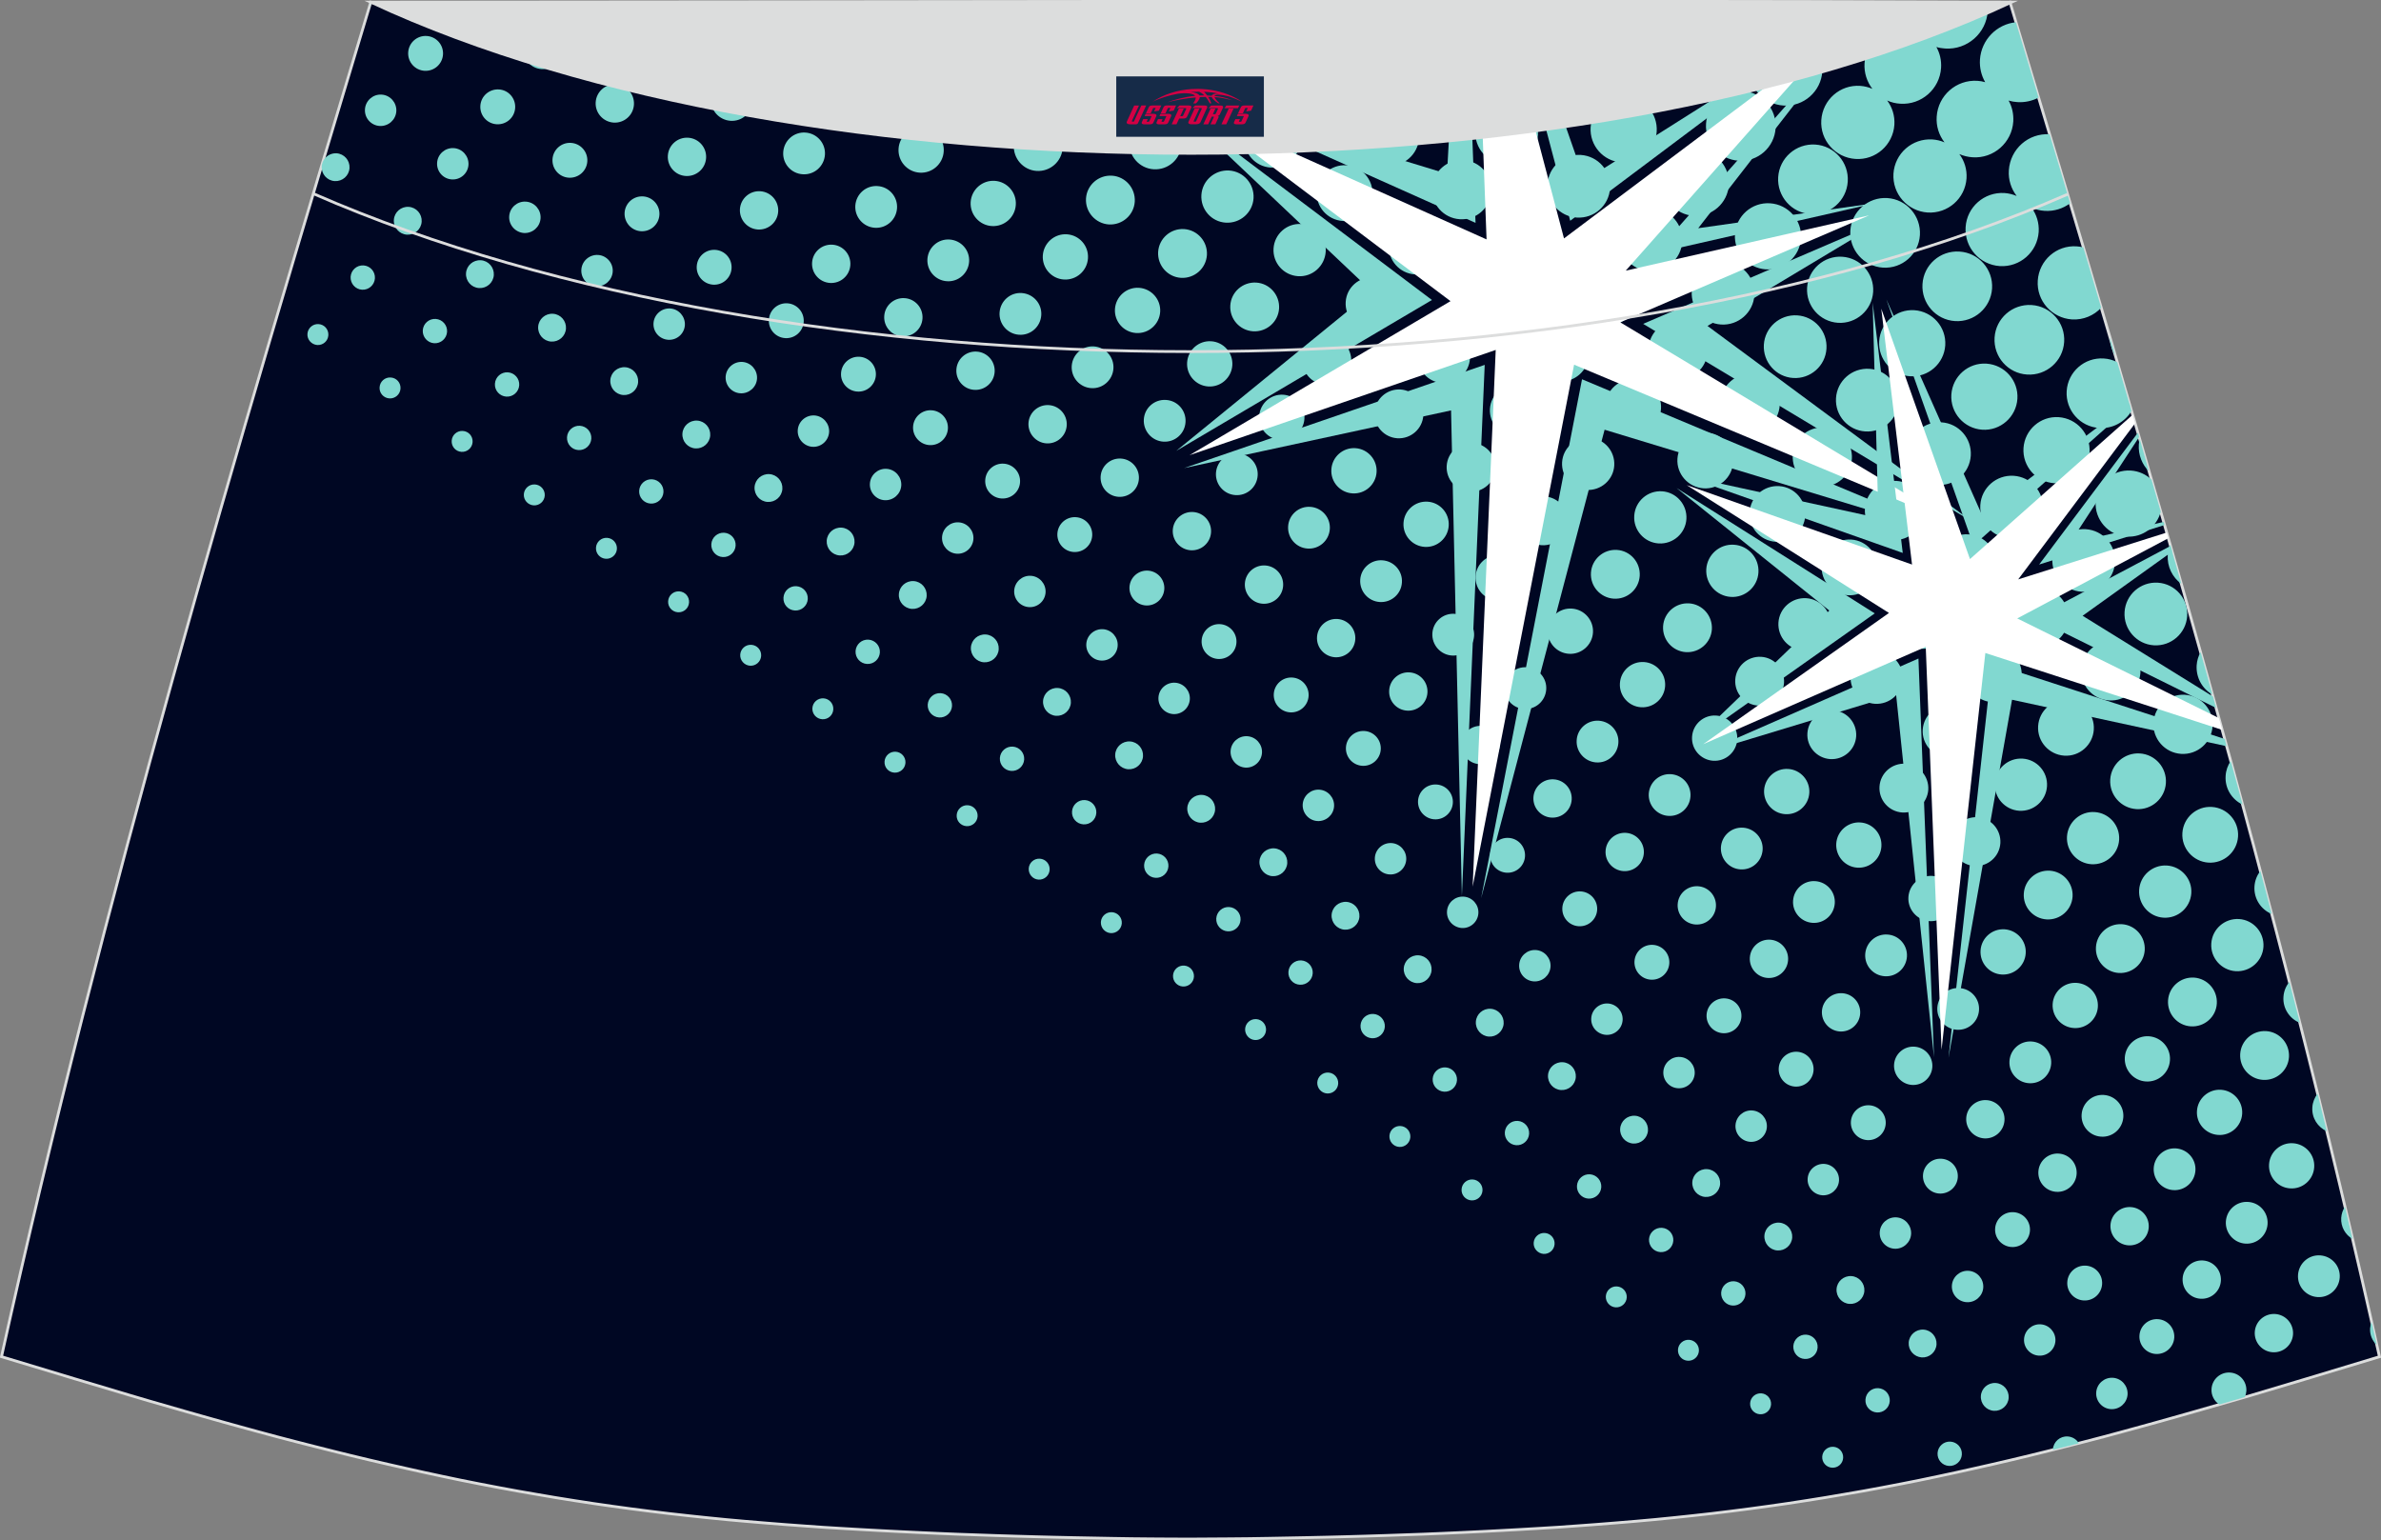 <?xml version="1.0" encoding="utf-8"?>
<!-- Generator: Adobe Illustrator 24.0.0, SVG Export Plug-In . SVG Version: 6.00 Build 0)  -->
<svg xmlns="http://www.w3.org/2000/svg" xmlns:xlink="http://www.w3.org/1999/xlink" version="1.1" id="图层_1" x="0px" y="0px" width="387.08px" height="250.4px" viewBox="0 0 387.08 250.4" enable-background="new 0 0 387.08 250.4" xml:space="preserve">
<rect x="0" y="0" width="387.08" height="250.4" fill="#808080" stroke="none"/>
<g>
	<path fill="#000723" stroke="#DCDDDD" stroke-width="0.454" stroke-miterlimit="22.926" d="M193.51,250.21L193.51,250.21   l-3.16-0.01l-3.16-0.02l-3.16-0.03l-3.16-0.05l-3.16-0.06l-3.16-0.06l-3.16-0.07l-3.16-0.08l-3.16-0.09l-3.16-0.1l-3.16-0.11   l-3.11-0.11l-3.11-0.13l-3.11-0.14L146.3,249l-3.11-0.16l-3.11-0.17l-3.11-0.18l-3.11-0.19l-3.11-0.22l-3.14-0.23l-3.14-0.25   l-3.13-0.26l-3.13-0.28l-3.13-0.31l-3.13-0.33l-3.13-0.35l-3.13-0.38l-3.11-0.4l-3.07-0.42l-3.06-0.44l-3.06-0.47l-3.06-0.49   l-3.05-0.52l-3.05-0.53l-3.05-0.56l-3.03-0.58l-3.03-0.6l-3.02-0.63l-3.02-0.65l-3.01-0.67l-3.01-0.68l-3.01-0.7l-3-0.72l-3-0.74   l-3.01-0.76l-3.01-0.77l-3-0.78l-3-0.81l-3-0.82l-2.99-0.83l-2.99-0.84l-2.99-0.85l-2.99-0.86l-2.99-0.86l-2.98-0.88l-2.98-0.89   l-2.98-0.89l-2.98-0.89l-2.98-0.9l-2.98-0.9l-2.98-0.9l-2.98-0.9C16.75,146.09,38.01,74.26,60.28,0.35   c106.77,29.51,159.71,29.51,266.48,0c22.25,73.91,43.53,145.74,60.07,220.22l-2.98,0.9l-2.98,0.9l-2.98,0.9l-2.98,0.9l-2.98,0.89   l-2.98,0.89l-2.98,0.89L363,227.7l-2.99,0.86l-2.99,0.86l-2.99,0.85l-2.99,0.84l-3,0.83l-3,0.82l-3,0.81l-3,0.78l-3.01,0.77   l-3.01,0.76l-3,0.74l-3,0.72l-3.01,0.7l-3.01,0.68l-3.01,0.67l-3.02,0.65l-3.02,0.63l-3.03,0.6l-3.03,0.58l-3.05,0.56l-3.05,0.53   l-3.05,0.52l-3.06,0.49l-3.06,0.47l-3.06,0.44l-3.07,0.42l-3.11,0.4l-3.11,0.38l-3.13,0.35l-3.13,0.33l-3.13,0.31l-3.13,0.28   l-3.14,0.26l-3.14,0.25l-3.14,0.23l-3.11,0.22l-3.11,0.19l-3.11,0.18l-3.11,0.17l-3.11,0.16l-3.11,0.15l-3.11,0.14l-3.11,0.13   l-3.11,0.11l-3.16,0.11l-3.16,0.1l-3.16,0.09l-3.16,0.08l-3.16,0.07l-3.16,0.06l-3.16,0.06l-3.16,0.05l-3.16,0.03l-3.16,0.02   L193.51,250.21L193.51,250.21L193.51,250.21z"/>
	<g>
		<path fill="#81D8D0" d="M52.33,26.78l0.15-0.48c0.36-0.86,1.25-1.43,2.23-1.38c1.25,0.08,2.19,1.16,2.11,2.41    c-0.08,1.25-1.16,2.19-2.41,2.11s-2.19-1.16-2.11-2.41C52.31,26.95,52.32,26.86,52.33,26.78L52.33,26.78z M60,1.24l0.26-0.89    C60.23,0.67,60.14,0.97,60,1.24L60,1.24z M85.33,6.97c2.01,0.5,4.01,1,5.99,1.48c-0.17,1.66-1.63,2.9-3.3,2.78    c-1.72-0.11-3.02-1.59-2.91-3.31C85.14,7.58,85.21,7.27,85.33,6.97L85.33,6.97z M116.4,14.05c1.95,0.4,3.89,0.77,5.81,1.14    c0.14,0.4,0.19,0.84,0.16,1.28c-0.13,1.88-1.74,3.3-3.61,3.17c-1.88-0.13-3.3-1.74-3.17-3.61    C115.64,15.28,115.94,14.58,116.4,14.05L116.4,14.05z M134.77,17.41c1.95,0.32,3.9,0.63,5.83,0.92c-0.72,0.7-1.73,1.1-2.81,1.03    C136.46,19.29,135.35,18.51,134.77,17.41L134.77,17.41z M165.73,21.3c2.16,0.18,4.31,0.34,6.46,0.48c0.4,0.67,0.61,1.47,0.56,2.3    c-0.14,2.18-2.02,3.84-4.22,3.71c-2.18-0.14-3.84-2.02-3.71-4.22C164.88,22.7,165.22,21.92,165.73,21.3L165.73,21.3z     M183.68,22.33c2.77,0.08,5.55,0.14,8.32,0.15c0.07,0.34,0.09,0.7,0.07,1.07c-0.15,2.34-2.17,4.11-4.51,3.97s-4.11-2.17-3.97-4.51    C183.6,22.77,183.63,22.54,183.68,22.33L183.68,22.33z M202.34,22.36c2.99-0.08,5.99-0.2,8.99-0.36c0.06,0.33,0.07,0.67,0.05,1.01    c-0.16,2.5-2.32,4.39-4.82,4.23c-2.5-0.16-4.4-2.32-4.24-4.82L202.34,22.36L202.34,22.36z M221.15,21.31    c3.06-0.26,6.14-0.55,9.24-0.89c0.24,0.64,0.35,1.32,0.31,2.03c-0.17,2.65-2.47,4.67-5.11,4.5c-2.66-0.17-4.67-2.47-4.5-5.11    C221.11,21.67,221.12,21.48,221.15,21.31L221.15,21.31z M240.43,19.19c2.68-0.36,5.4-0.76,8.13-1.18c0.99,1,1.56,2.4,1.47,3.91    c-0.18,2.81-2.6,4.94-5.42,4.76c-2.81-0.18-4.94-2.6-4.76-5.42C239.9,20.52,240.1,19.81,240.43,19.19L240.43,19.19z M251.13,17.61    c1.28-0.2,2.58-0.42,3.88-0.64c-0.9,0.55-1.98,0.82-3.1,0.75C251.64,17.7,251.38,17.65,251.13,17.61L251.13,17.61z M266.53,14.86    c3.4-0.66,6.84-1.36,10.34-2.11c-0.49,2.82-3.02,4.88-5.94,4.68C269.06,17.31,267.47,16.31,266.53,14.86L266.53,14.86z     M284.37,11.1c3.68-0.83,7.42-1.72,11.23-2.64c0.49,0.93,0.74,2,0.66,3.14c-0.22,3.28-3.03,5.76-6.32,5.56    C286.75,16.95,284.3,14.27,284.37,11.1L284.37,11.1z M296.89,8.15c1.42-0.34,2.85-0.69,4.29-1.06c-1.11,0.77-2.49,1.18-3.94,1.09    C297.11,8.19,297,8.17,296.89,8.15L296.89,8.15z M305.09,6.11c-1.11,1.05-1.85,2.5-1.97,4.15c-0.1,1.57,0.39,3.03,1.27,4.18    c-0.61-0.26-1.27-0.43-1.98-0.48c-3.28-0.22-6.1,2.27-6.32,5.56c-0.22,3.28,2.27,6.11,5.56,6.32c3.28,0.22,6.1-2.27,6.32-5.56    c0.09-1.47-0.35-2.84-1.17-3.94c0.66,0.3,1.38,0.48,2.14,0.52c3.43,0.22,6.4-2.39,6.62-5.82c0.08-1.23-0.2-2.4-0.76-3.4    c0.45,0.14,0.93,0.22,1.43,0.25c3.59,0.23,6.69-2.49,6.92-6.08c0.01-0.17,0.01-0.33,0.01-0.49c-4.15,1.14-8.22,2.22-12.21,3.26    l0.03,0.06l-0.13-0.03C308.93,5.13,307.01,5.62,305.09,6.11L305.09,6.11z M327.73,3.62c1.23,4.09,2.46,8.17,3.68,12.25    c-1.02,0.53-2.21,0.81-3.44,0.73c-0.49-0.03-0.97-0.11-1.43-0.25c0.56,1,0.83,2.17,0.76,3.4c-0.22,3.43-3.18,6.05-6.62,5.82    c-0.76-0.05-1.48-0.23-2.15-0.52c0.82,1.09,1.26,2.47,1.17,3.94c-0.22,3.28-3.03,5.76-6.32,5.56c-3.28-0.22-5.76-3.03-5.56-6.32    c0.22-3.28,3.03-5.76,6.32-5.56c0.7,0.05,1.36,0.2,1.98,0.48c-0.89-1.16-1.38-2.63-1.27-4.19c0.22-3.43,3.18-6.04,6.62-5.82    c0.43,0.02,0.85,0.1,1.26,0.22c-0.61-1.07-0.93-2.33-0.85-3.66C322.1,6.46,324.62,3.92,327.73,3.62L327.73,3.62z M333.2,21.83    c1.11,3.74,2.24,7.47,3.35,11.21c-1.15,0.86-2.6,1.34-4.15,1.24c-0.76-0.05-1.48-0.23-2.14-0.52c0.82,1.09,1.26,2.47,1.17,3.94    c-0.22,3.27-3.03,5.76-6.32,5.56c-3.28-0.22-5.76-3.03-5.56-6.32c0.2-3.28,3.03-5.76,6.32-5.56c0.7,0.05,1.36,0.22,1.98,0.48    c-0.89-1.16-1.38-2.63-1.27-4.18C326.81,24.21,329.77,21.61,333.2,21.83L333.2,21.83z M338.69,40.22    c-0.35-0.09-0.72-0.15-1.09-0.17c-3.28-0.22-6.1,2.27-6.32,5.56c-0.22,3.28,2.27,6.1,5.56,6.32c1.86,0.11,3.58-0.64,4.75-1.9    C340.63,46.75,339.67,43.49,338.69,40.22L338.69,40.22z M343,54.79l0.89,3.02C343.34,56.92,343.02,55.89,343,54.79L343,54.79z     M344.2,58.88c0.77,2.65,1.55,5.29,2.32,7.93c-1.05,1.78-3.05,2.92-5.25,2.77c-3.13-0.2-5.49-2.9-5.29-6.01    c0.2-3.13,2.9-5.49,6.02-5.29C342.79,58.32,343.54,58.54,344.2,58.88L344.2,58.88z M347.85,71.35c0.51,1.77,1.02,3.53,1.53,5.31    c-1.13-1.11-1.78-2.69-1.67-4.4C347.74,71.95,347.78,71.64,347.85,71.35L347.85,71.35z M349.77,77.97    c-0.89-0.84-2.06-1.39-3.36-1.47c-2.97-0.19-5.52,2.06-5.72,5.02c-0.19,2.97,2.06,5.52,5.02,5.72c2.63,0.17,4.93-1.58,5.56-4.05    C350.77,81.46,350.27,79.71,349.77,77.97L349.77,77.97z M352.8,88.53c0.61,2.14,1.22,4.26,1.82,6.39    c-1.44-1.05-2.33-2.78-2.21-4.71C352.46,89.62,352.59,89.06,352.8,88.53L352.8,88.53z M357.75,106.01    c0.65,2.31,1.3,4.61,1.93,6.92c-1.64-0.93-2.69-2.75-2.57-4.76C357.16,107.4,357.39,106.66,357.75,106.01L357.75,106.01z     M362.65,123.72c0.65,2.36,1.3,4.73,1.93,7.09c-1.74-0.82-2.9-2.64-2.76-4.67C361.87,125.25,362.17,124.42,362.65,123.72    L362.65,123.72z M367.47,141.6c0.63,2.33,1.24,4.66,1.84,6.99c-1.75-0.72-2.93-2.49-2.8-4.48    C366.57,143.16,366.92,142.29,367.47,141.6L367.47,141.6z M372.19,159.63c0.57,2.22,1.14,4.44,1.7,6.66    c-1.66-0.66-2.8-2.34-2.67-4.22C371.28,161.14,371.63,160.3,372.19,159.63L372.19,159.63z M376.77,177.81c0.5,2.03,1,4.07,1.5,6.1    c-1.48-0.65-2.47-2.17-2.35-3.89C375.97,179.19,376.28,178.42,376.77,177.81L376.77,177.81z M381.22,196.18    c0.41,1.75,0.83,3.49,1.23,5.24c-1.18-0.68-1.93-1.98-1.84-3.43C380.66,197.32,380.87,196.7,381.22,196.18L381.22,196.18z     M385.55,214.89c0.28,1.26,0.57,2.52,0.85,3.78c-0.73-0.67-1.16-1.66-1.09-2.72C385.34,215.57,385.42,215.22,385.55,214.89    L385.55,214.89z M381.03,222.32l-0.15,0.05l-0.89,0.27C380.3,222.48,380.66,222.37,381.03,222.32L381.03,222.32z M364.95,227.13    L363,227.7l-2.21,0.64c-0.82-0.55-1.34-1.5-1.26-2.55c0.1-1.56,1.44-2.75,3.01-2.65c1.57,0.1,2.75,1.44,2.65,3.01    C365.16,226.51,365.08,226.84,364.95,227.13L364.95,227.13z M337.96,234.64l-1.92,0.49l-2.3,0.58v-0.07    c0.08-1.25,1.16-2.19,2.41-2.11C336.94,233.58,337.6,234.02,337.96,234.64L337.96,234.64z M314.99,236.22    c0.07-1.09,1.01-1.92,2.1-1.85c1.09,0.07,1.92,1.01,1.85,2.1c-0.07,1.09-1.01,1.92-2.1,1.85    C315.75,238.26,314.92,237.32,314.99,236.22L314.99,236.22z M303.27,227.53c0.07-1.09,1.01-1.92,2.1-1.85    c1.09,0.07,1.92,1.01,1.85,2.1c-0.07,1.09-1.01,1.92-2.1,1.85C304.02,229.56,303.19,228.62,303.27,227.53L303.27,227.53z     M291.54,218.83c0.07-1.09,1.01-1.92,2.1-1.85c1.09,0.07,1.92,1.01,1.85,2.1c-0.07,1.09-1.01,1.92-2.1,1.85    C292.31,220.88,291.48,219.94,291.54,218.83L291.54,218.83z M279.81,210.15c0.07-1.09,1.01-1.92,2.1-1.85    c1.09,0.07,1.92,1.01,1.85,2.1c-0.07,1.09-1.01,1.92-2.1,1.85C280.58,212.19,279.75,211.24,279.81,210.15L279.81,210.15z     M268.08,201.46c0.07-1.09,1.01-1.92,2.1-1.85s1.92,1.01,1.85,2.1c-0.07,1.09-1.01,1.92-2.1,1.85S268.02,202.55,268.08,201.46    L268.08,201.46z M256.37,192.76c0.07-1.09,1.01-1.92,2.1-1.85s1.92,1.01,1.85,2.1c-0.07,1.09-1.01,1.92-2.1,1.85    C257.13,194.8,256.29,193.85,256.37,192.76L256.37,192.76z M244.64,184.08c0.07-1.09,1.01-1.92,2.1-1.85s1.92,1.01,1.85,2.1    s-1.01,1.92-2.1,1.85C245.4,186.11,244.57,185.17,244.64,184.08L244.64,184.08z M232.91,175.38c0.07-1.09,1.01-1.92,2.1-1.85    c1.09,0.07,1.92,1.01,1.85,2.1s-1.01,1.92-2.1,1.85S232.84,176.47,232.91,175.38L232.91,175.38z M221.18,166.69    c0.07-1.09,1.01-1.92,2.1-1.85c1.09,0.07,1.92,1.01,1.85,2.1c-0.07,1.09-1.01,1.92-2.1,1.85    C221.94,168.72,221.11,167.78,221.18,166.69L221.18,166.69z M209.46,157.99c0.07-1.09,1.01-1.92,2.1-1.85s1.92,1.01,1.85,2.1    c-0.07,1.09-1.01,1.92-2.1,1.85C210.21,160.04,209.38,159.09,209.46,157.99L209.46,157.99z M197.73,149.31    c0.07-1.09,1.01-1.92,2.1-1.85s1.92,1.01,1.85,2.1s-1.01,1.92-2.1,1.85C198.49,151.34,197.66,150.4,197.73,149.31L197.73,149.31z     M186,140.61c0.07-1.09,1.01-1.92,2.1-1.85c1.09,0.07,1.92,1.01,1.85,2.1c-0.07,1.09-1.01,1.92-2.1,1.85    C186.76,142.65,185.93,141.7,186,140.61L186,140.61z M174.28,131.92c0.07-1.09,1.01-1.92,2.1-1.85c1.09,0.07,1.92,1.01,1.85,2.1    c-0.07,1.09-1.01,1.92-2.1,1.85C175.03,133.95,174.2,133.02,174.28,131.92L174.28,131.92z M162.55,123.23    c0.07-1.09,1.01-1.92,2.1-1.85s1.92,1.01,1.85,2.1c-0.07,1.09-1.01,1.92-2.1,1.85C163.3,125.27,162.48,124.32,162.55,123.23    L162.55,123.23z M150.82,114.54c0.07-1.09,1.01-1.92,2.1-1.85c1.09,0.07,1.92,1.01,1.85,2.1s-1.01,1.92-2.1,1.85    C151.58,116.57,150.75,115.63,150.82,114.54L150.82,114.54z M139.09,105.84c0.07-1.09,1.01-1.92,2.1-1.85    c1.09,0.07,1.92,1.01,1.85,2.1c-0.07,1.09-1.01,1.92-2.1,1.85C139.85,107.88,139.02,106.93,139.09,105.84L139.09,105.84z     M127.37,97.15c0.07-1.09,1.01-1.92,2.1-1.85c1.09,0.07,1.92,1.01,1.85,2.1c-0.07,1.09-1.01,1.92-2.1,1.85    C128.12,99.19,127.29,98.25,127.37,97.15L127.37,97.15z M115.64,88.46c0.07-1.09,1.01-1.92,2.1-1.85c1.09,0.07,1.92,1.01,1.85,2.1    c-0.07,1.09-1.01,1.92-2.1,1.85C116.4,90.5,115.57,89.56,115.64,88.46L115.64,88.46z M103.91,79.77c0.07-1.09,1.01-1.92,2.1-1.85    c1.09,0.07,1.92,1.01,1.85,2.1s-1.01,1.92-2.1,1.85S103.84,80.86,103.91,79.77L103.91,79.77z M92.18,71.07    c0.07-1.09,1.01-1.92,2.1-1.85c1.09,0.07,1.92,1.01,1.85,2.1c-0.07,1.09-1.01,1.92-2.1,1.85C92.94,73.11,92.11,72.17,92.18,71.07    L92.18,71.07z M80.46,62.38c0.07-1.09,1.01-1.92,2.1-1.85c1.09,0.07,1.92,1.01,1.85,2.1c-0.07,1.09-1.01,1.92-2.1,1.85    C81.23,64.41,80.38,63.48,80.46,62.38L80.46,62.38z M68.73,53.7c0.07-1.09,1.01-1.92,2.1-1.85c1.09,0.07,1.92,1.01,1.85,2.1    c-0.07,1.09-1.01,1.92-2.1,1.85C69.5,55.73,68.67,54.79,68.73,53.7L68.73,53.7z M57,45c0.07-1.09,1.01-1.92,2.1-1.85    c1.09,0.07,1.92,1.01,1.85,2.1s-1.01,1.92-2.1,1.85C57.77,47.04,56.94,46.09,57,45L57,45z M322.03,226.95    c0.08-1.25,1.16-2.19,2.41-2.11c1.25,0.08,2.19,1.16,2.11,2.41s-1.16,2.19-2.41,2.11C322.89,229.28,321.95,228.2,322.03,226.95    L322.03,226.95z M310.3,218.27c0.08-1.25,1.16-2.19,2.41-2.11c1.25,0.08,2.19,1.16,2.11,2.41c-0.08,1.25-1.16,2.19-2.41,2.11    C311.16,220.58,310.22,219.52,310.3,218.27L310.3,218.27z M298.57,209.57c0.08-1.25,1.16-2.19,2.41-2.11    c1.25,0.08,2.19,1.16,2.11,2.41c-0.08,1.25-1.16,2.19-2.41,2.11C299.43,211.9,298.49,210.82,298.57,209.57L298.57,209.57z     M286.84,200.88c0.08-1.25,1.16-2.19,2.41-2.11c1.25,0.08,2.19,1.16,2.11,2.41c-0.08,1.25-1.16,2.19-2.41,2.11    C287.71,203.21,286.76,202.13,286.84,200.88L286.84,200.88z M275.12,192.18c0.08-1.25,1.16-2.19,2.41-2.11    c1.25,0.08,2.19,1.16,2.11,2.41c-0.08,1.25-1.16,2.19-2.41,2.11C275.98,194.51,275.04,193.43,275.12,192.18L275.12,192.18z     M263.39,183.5c0.08-1.25,1.16-2.19,2.41-2.11c1.25,0.08,2.19,1.16,2.11,2.41c-0.08,1.25-1.16,2.19-2.41,2.11    C264.25,185.82,263.31,184.75,263.39,183.5L263.39,183.5z M251.66,174.8c0.08-1.25,1.16-2.19,2.41-2.11s2.19,1.16,2.11,2.41    c-0.08,1.25-1.16,2.19-2.41,2.11C252.52,177.13,251.58,176.05,251.66,174.8L251.66,174.8z M239.93,166.11    c0.08-1.25,1.16-2.19,2.41-2.11c1.25,0.08,2.19,1.16,2.11,2.41c-0.08,1.25-1.16,2.19-2.41,2.11    C240.81,168.44,239.85,167.36,239.93,166.11L239.93,166.11z M228.21,157.42c0.08-1.25,1.16-2.19,2.41-2.11    c1.25,0.08,2.19,1.16,2.11,2.41c-0.08,1.25-1.16,2.19-2.41,2.11C229.08,159.74,228.13,158.66,228.21,157.42L228.21,157.42z     M216.48,148.73c0.08-1.25,1.16-2.19,2.41-2.11c1.25,0.08,2.19,1.16,2.11,2.41c-0.08,1.25-1.16,2.19-2.41,2.11    C217.35,151.06,216.4,149.98,216.48,148.73L216.48,148.73z M204.75,140.03c0.08-1.25,1.16-2.19,2.41-2.11    c1.25,0.08,2.19,1.16,2.11,2.41c-0.08,1.25-1.16,2.19-2.41,2.11C205.63,142.36,204.67,141.28,204.75,140.03L204.75,140.03z     M193.02,131.34c0.08-1.25,1.16-2.19,2.41-2.11c1.25,0.08,2.19,1.16,2.11,2.41c-0.08,1.25-1.16,2.19-2.41,2.11    C193.9,133.67,192.94,132.59,193.02,131.34L193.02,131.34z M181.3,122.65c0.08-1.25,1.16-2.19,2.41-2.11    c1.25,0.08,2.19,1.16,2.11,2.41c-0.08,1.25-1.16,2.19-2.41,2.11C182.17,124.97,181.22,123.9,181.3,122.65L181.3,122.65z     M169.57,113.96c0.08-1.25,1.16-2.19,2.41-2.11c1.25,0.08,2.19,1.16,2.11,2.41c-0.08,1.25-1.16,2.19-2.41,2.11    C170.44,116.29,169.49,115.21,169.57,113.96L169.57,113.96z M157.84,105.26c0.08-1.25,1.16-2.19,2.41-2.11s2.19,1.16,2.11,2.41    c-0.08,1.25-1.16,2.19-2.41,2.11C158.72,107.59,157.77,106.51,157.84,105.26L157.84,105.26z M146.13,96.58    c0.08-1.25,1.16-2.19,2.41-2.11c1.25,0.08,2.19,1.16,2.11,2.41c-0.08,1.25-1.16,2.19-2.41,2.11    C146.99,98.9,146.04,97.82,146.13,96.58L146.13,96.58z M134.4,87.89c0.08-1.25,1.16-2.19,2.41-2.11c1.25,0.08,2.19,1.16,2.11,2.41    c-0.08,1.25-1.16,2.19-2.41,2.11C135.26,90.22,134.32,89.14,134.4,87.89L134.4,87.89z M122.67,79.19    c0.08-1.25,1.16-2.19,2.41-2.11c1.25,0.08,2.19,1.16,2.11,2.41c-0.08,1.25-1.16,2.19-2.41,2.11    C123.53,81.52,122.59,80.44,122.67,79.19L122.67,79.19z M110.94,70.49c0.08-1.25,1.16-2.19,2.41-2.11    c1.25,0.08,2.19,1.16,2.11,2.41c-0.08,1.25-1.16,2.19-2.41,2.11C111.81,72.82,110.86,71.75,110.94,70.49L110.94,70.49z     M99.22,61.81c0.08-1.25,1.16-2.19,2.41-2.11c1.25,0.08,2.19,1.16,2.11,2.41c-0.08,1.25-1.16,2.19-2.41,2.11    C100.08,64.13,99.14,63.06,99.22,61.81L99.22,61.81z M87.49,53.12c0.08-1.25,1.16-2.19,2.41-2.11c1.25,0.08,2.19,1.16,2.11,2.41    c-0.08,1.25-1.16,2.19-2.41,2.11S87.41,54.37,87.49,53.12L87.49,53.12z M75.76,44.42c0.08-1.25,1.16-2.19,2.41-2.11    c1.25,0.08,2.19,1.16,2.11,2.41c-0.08,1.25-1.16,2.19-2.41,2.11C76.62,46.75,75.68,45.67,75.76,44.42L75.76,44.42z M64.03,35.74    c0.08-1.25,1.16-2.19,2.41-2.11c1.25,0.08,2.19,1.16,2.11,2.41c-0.08,1.25-1.16,2.19-2.41,2.11    C64.9,38.06,63.95,36.98,64.03,35.74L64.03,35.74z M340.78,226.38c0.09-1.41,1.31-2.48,2.71-2.39c1.41,0.09,2.47,1.31,2.39,2.71    c-0.09,1.41-1.31,2.47-2.71,2.39C341.75,229,340.69,227.78,340.78,226.38L340.78,226.38z M329.05,217.69    c0.09-1.41,1.31-2.48,2.71-2.39c1.4,0.09,2.47,1.31,2.39,2.71c-0.09,1.41-1.31,2.47-2.71,2.38    C330.03,220.3,328.96,219.08,329.05,217.69L329.05,217.69z M317.32,208.99c0.09-1.41,1.31-2.48,2.71-2.39    c1.41,0.09,2.47,1.31,2.39,2.71c-0.08,1.4-1.31,2.48-2.71,2.39C318.3,211.61,317.23,210.4,317.32,208.99L317.32,208.99z     M305.59,200.3c0.09-1.41,1.31-2.48,2.71-2.39c1.41,0.09,2.47,1.31,2.39,2.71c-0.09,1.41-1.31,2.47-2.71,2.39    C306.57,202.92,305.5,201.71,305.59,200.3L305.59,200.3z M293.87,191.61c0.09-1.41,1.31-2.47,2.71-2.39    c1.41,0.09,2.47,1.31,2.39,2.71c-0.08,1.4-1.31,2.48-2.71,2.39S293.78,193.01,293.87,191.61L293.87,191.61z M282.14,182.92    c0.09-1.41,1.31-2.48,2.71-2.39c1.41,0.09,2.48,1.31,2.39,2.71c-0.09,1.41-1.31,2.48-2.71,2.39    C283.12,185.53,282.05,184.33,282.14,182.92L282.14,182.92z M270.41,174.22c0.09-1.41,1.31-2.48,2.71-2.39    c1.41,0.09,2.47,1.31,2.39,2.71c-0.09,1.41-1.31,2.47-2.71,2.38C271.39,176.85,270.32,175.63,270.41,174.22L270.41,174.22z     M258.69,165.53c0.09-1.41,1.31-2.47,2.71-2.39c1.41,0.09,2.48,1.31,2.39,2.71c-0.09,1.41-1.31,2.48-2.71,2.39    C259.67,168.14,258.59,166.94,258.69,165.53L258.69,165.53z M246.97,156.84c0.09-1.41,1.31-2.48,2.71-2.39    c1.41,0.09,2.48,1.31,2.39,2.71c-0.09,1.41-1.31,2.47-2.71,2.39C247.93,159.46,246.88,158.24,246.97,156.84L246.97,156.84z     M235.24,148.15c0.09-1.41,1.31-2.47,2.71-2.38c1.41,0.09,2.48,1.31,2.39,2.71c-0.09,1.41-1.31,2.48-2.71,2.39    C236.21,150.76,235.15,149.56,235.24,148.15L235.24,148.15z M223.51,139.45c0.09-1.41,1.31-2.47,2.71-2.39    c1.41,0.09,2.48,1.31,2.39,2.71c-0.09,1.41-1.31,2.48-2.71,2.39C224.48,142.08,223.42,140.86,223.51,139.45L223.51,139.45z     M211.78,130.77c0.09-1.41,1.31-2.48,2.71-2.39c1.4,0.09,2.48,1.31,2.39,2.71c-0.09,1.41-1.31,2.47-2.71,2.39    C212.77,133.4,211.7,132.17,211.78,130.77L211.78,130.77z M200.06,122.07c0.09-1.41,1.31-2.47,2.71-2.38    c1.41,0.09,2.48,1.31,2.39,2.71c-0.09,1.41-1.31,2.48-2.71,2.39C201.05,124.7,199.97,123.48,200.06,122.07L200.06,122.07z     M188.33,113.38c0.09-1.41,1.31-2.47,2.71-2.39c1.41,0.09,2.48,1.31,2.39,2.71c-0.09,1.41-1.31,2.48-2.71,2.39    C189.32,115.99,188.24,114.79,188.33,113.38L188.33,113.38z M176.6,104.68c0.09-1.41,1.31-2.47,2.71-2.39    c1.41,0.09,2.48,1.31,2.39,2.71c-0.09,1.41-1.31,2.48-2.71,2.39C177.58,107.31,176.51,106.09,176.6,104.68L176.6,104.68z     M164.88,96c0.09-1.41,1.31-2.48,2.71-2.39c1.41,0.09,2.47,1.31,2.39,2.71c-0.09,1.41-1.31,2.47-2.71,2.38    C165.85,98.61,164.79,97.4,164.88,96L164.88,96z M153.15,87.31c0.09-1.41,1.31-2.48,2.71-2.39c1.41,0.09,2.48,1.31,2.39,2.71    c-0.09,1.41-1.31,2.48-2.71,2.39C154.13,89.92,153.06,88.71,153.15,87.31L153.15,87.31z M141.42,78.61    c0.09-1.41,1.31-2.48,2.71-2.39c1.41,0.09,2.47,1.31,2.39,2.71c-0.09,1.41-1.31,2.47-2.71,2.39    C142.41,81.24,141.33,80.02,141.42,78.61L141.42,78.61z M129.69,69.93c0.09-1.41,1.31-2.47,2.71-2.39    c1.41,0.09,2.47,1.31,2.39,2.71c-0.09,1.41-1.31,2.48-2.71,2.39C130.67,72.54,129.6,71.32,129.69,69.93L129.69,69.93z     M117.97,61.23c0.09-1.41,1.31-2.47,2.71-2.39c1.41,0.09,2.47,1.31,2.39,2.71c-0.08,1.4-1.31,2.47-2.71,2.39    C118.94,63.85,117.88,62.64,117.97,61.23L117.97,61.23z M106.24,52.54c0.09-1.41,1.31-2.47,2.71-2.39    c1.41,0.09,2.47,1.31,2.39,2.71c-0.09,1.41-1.31,2.47-2.71,2.38C107.22,55.15,106.15,53.95,106.24,52.54L106.24,52.54z     M94.51,43.84c0.09-1.41,1.31-2.47,2.71-2.39c1.4,0.08,2.48,1.31,2.39,2.71c-0.09,1.41-1.31,2.47-2.71,2.39    C95.49,46.47,94.42,45.25,94.51,43.84L94.51,43.84z M82.78,35.16c0.09-1.41,1.31-2.47,2.71-2.38c1.41,0.09,2.48,1.31,2.39,2.71    c-0.09,1.41-1.31,2.47-2.71,2.39C83.76,37.77,82.69,36.56,82.78,35.16L82.78,35.16z M71.06,26.46c0.09-1.41,1.31-2.47,2.71-2.38    c1.41,0.09,2.47,1.31,2.39,2.71c-0.09,1.41-1.31,2.47-2.71,2.38C72.03,29.08,70.97,27.87,71.06,26.46L71.06,26.46z M59.33,17.77    c0.09-1.41,1.31-2.48,2.71-2.39c1.41,0.09,2.47,1.31,2.39,2.71c-0.09,1.41-1.31,2.47-2.71,2.39    C60.31,20.39,59.24,19.18,59.33,17.77L59.33,17.77z M347.81,217.11c0.1-1.56,1.44-2.75,3.01-2.65c1.56,0.1,2.75,1.44,2.65,3.01    c-0.1,1.56-1.44,2.74-3.01,2.65C348.89,220.02,347.7,218.66,347.81,217.11L347.81,217.11z M336.08,208.41    c0.1-1.56,1.44-2.74,3.01-2.65c1.57,0.09,2.75,1.44,2.65,3.01c-0.1,1.57-1.44,2.75-3.01,2.65    C337.16,211.32,335.97,209.98,336.08,208.41L336.08,208.41z M324.35,199.72c0.1-1.56,1.44-2.75,3.01-2.65    c1.57,0.1,2.75,1.44,2.65,3.01c-0.1,1.56-1.44,2.75-3.01,2.65C325.44,202.63,324.24,201.29,324.35,199.72L324.35,199.72z     M312.62,191.03c0.1-1.56,1.44-2.75,3.01-2.65s2.75,1.44,2.65,3.01c-0.1,1.56-1.44,2.74-3.01,2.65    C313.71,193.94,312.53,192.59,312.62,191.03L312.62,191.03z M300.9,182.34c0.1-1.56,1.44-2.75,3.01-2.65    c1.56,0.1,2.75,1.44,2.65,3.01c-0.1,1.57-1.44,2.75-3.01,2.65S300.8,183.89,300.9,182.34L300.9,182.34z M289.17,173.64    c0.1-1.56,1.44-2.75,3.01-2.65c1.56,0.1,2.75,1.44,2.65,3.01c-0.1,1.56-1.44,2.75-3.01,2.65    C290.25,176.55,289.07,175.21,289.17,173.64L289.17,173.64z M277.44,164.96c0.1-1.57,1.44-2.75,3.01-2.65    c1.57,0.1,2.75,1.44,2.65,3.01c-0.1,1.56-1.44,2.75-3.01,2.65C278.53,167.87,277.34,166.52,277.44,164.96L277.44,164.96z     M265.72,156.26c0.1-1.56,1.44-2.75,3.01-2.65c1.56,0.1,2.75,1.44,2.65,3.01s-1.44,2.75-3.01,2.65S265.62,157.82,265.72,156.26    L265.72,156.26z M253.99,147.57c0.1-1.56,1.44-2.75,3.01-2.65c1.56,0.1,2.75,1.44,2.65,3.01c-0.1,1.56-1.44,2.75-3.01,2.65    C255.07,150.48,253.89,149.14,253.99,147.57L253.99,147.57z M242.26,138.87c0.1-1.56,1.44-2.75,3.01-2.65    c1.57,0.1,2.75,1.44,2.65,3.01c-0.1,1.57-1.44,2.75-3.01,2.65C243.34,141.78,242.16,140.44,242.26,138.87L242.26,138.87z     M230.53,130.19c0.1-1.56,1.44-2.75,3.01-2.65c1.56,0.1,2.75,1.44,2.65,3.01c-0.1,1.56-1.44,2.75-3.01,2.65    C231.62,133.1,230.44,131.75,230.53,130.19L230.53,130.19z M218.81,121.49c0.1-1.57,1.44-2.75,3.01-2.65    c1.56,0.1,2.75,1.44,2.65,3.01c-0.1,1.56-1.44,2.75-3.01,2.65C219.89,124.4,218.71,123.05,218.81,121.49L218.81,121.49z     M207.08,112.8c0.1-1.56,1.44-2.75,3.01-2.65c1.57,0.1,2.75,1.44,2.65,3.01c-0.1,1.57-1.44,2.75-3.01,2.65    C208.16,115.71,206.98,114.37,207.08,112.8L207.08,112.8z M195.35,104.12c0.1-1.56,1.44-2.75,3.01-2.65    c1.56,0.1,2.75,1.44,2.65,3.01c-0.1,1.57-1.44,2.75-3.01,2.65C196.44,107.03,195.25,105.67,195.35,104.12L195.35,104.12z     M183.62,95.42c0.1-1.56,1.44-2.75,3.01-2.65c1.56,0.1,2.75,1.44,2.65,3.01c-0.1,1.56-1.44,2.75-3.01,2.65    C184.71,98.33,183.53,96.98,183.62,95.42L183.62,95.42z M171.9,86.73c0.1-1.56,1.44-2.75,3.01-2.65c1.57,0.1,2.75,1.44,2.65,3.01    c-0.1,1.57-1.44,2.75-3.01,2.65C172.98,89.64,171.8,88.29,171.9,86.73L171.9,86.73z M160.17,78.03c0.1-1.56,1.44-2.75,3.01-2.65    c1.56,0.1,2.74,1.44,2.65,3.01s-1.44,2.75-3.01,2.65C161.25,80.94,160.07,79.6,160.17,78.03L160.17,78.03z M148.44,69.35    c0.1-1.56,1.44-2.75,3.01-2.65c1.57,0.1,2.75,1.44,2.65,3.01c-0.1,1.56-1.44,2.75-3.01,2.65    C149.54,72.26,148.34,70.9,148.44,69.35L148.44,69.35z M136.73,60.65c0.1-1.56,1.44-2.75,3.01-2.65c1.56,0.1,2.75,1.44,2.65,3.01    c-0.1,1.56-1.44,2.75-3.01,2.65S136.62,62.21,136.73,60.65L136.73,60.65z M125,51.96c0.1-1.56,1.44-2.75,3.01-2.65    c1.56,0.1,2.75,1.44,2.65,3.01c-0.1,1.56-1.44,2.75-3.01,2.65C126.08,54.87,124.89,53.53,125,51.96L125,51.96z M113.27,43.27    c0.1-1.56,1.44-2.75,3.01-2.65c1.57,0.1,2.75,1.44,2.65,3.01c-0.1,1.57-1.44,2.75-3.01,2.65    C114.36,46.17,113.16,44.83,113.27,43.27L113.27,43.27z M101.54,34.58c0.1-1.56,1.44-2.75,3.01-2.65c1.56,0.1,2.75,1.44,2.65,3.01    c-0.1,1.56-1.44,2.75-3.01,2.65C102.63,37.49,101.45,36.14,101.54,34.58L101.54,34.58z M89.82,25.88c0.1-1.56,1.44-2.75,3.01-2.65    c1.56,0.1,2.75,1.44,2.65,3.01c-0.1,1.56-1.44,2.74-3.01,2.65C90.9,28.79,89.72,27.45,89.82,25.88L89.82,25.88z M78.09,17.19    c0.1-1.56,1.44-2.74,3.01-2.65c1.57,0.09,2.75,1.44,2.65,3.01c-0.1,1.57-1.44,2.75-3.01,2.65C79.17,20.1,77.99,18.76,78.09,17.19    L78.09,17.19z M66.36,8.5c0.1-1.56,1.44-2.75,3.01-2.65c1.56,0.1,2.75,1.44,2.65,3.01c-0.1,1.56-1.44,2.75-3.01,2.65    C67.44,11.41,66.26,10.06,66.36,8.5L66.36,8.5z M366.56,216.53c0.11-1.72,1.59-3.02,3.31-2.91c1.72,0.11,3.02,1.59,2.91,3.31    c-0.11,1.72-1.59,3.02-3.31,2.91C367.75,219.73,366.45,218.24,366.56,216.53L366.56,216.53z M354.83,207.83    c0.11-1.72,1.59-3.02,3.31-2.91c1.72,0.11,3.02,1.59,2.91,3.31c-0.11,1.72-1.59,3.02-3.31,2.91    C356.02,211.04,354.72,209.56,354.83,207.83L354.83,207.83z M343.1,199.15c0.11-1.72,1.59-3.02,3.31-2.91    c1.72,0.11,3.02,1.59,2.91,3.31c-0.11,1.72-1.59,3.02-3.31,2.91C344.29,202.34,343,200.86,343.1,199.15L343.1,199.15z     M331.38,190.45c0.11-1.72,1.59-3.02,3.31-2.91c1.72,0.11,3.02,1.59,2.91,3.31c-0.11,1.72-1.59,3.02-3.31,2.91    C332.56,193.65,331.27,192.17,331.38,190.45L331.38,190.45z M319.65,181.76c0.11-1.72,1.59-3.02,3.31-2.91s3.02,1.59,2.91,3.31    c-0.11,1.72-1.59,3.02-3.31,2.91C320.85,184.95,319.54,183.47,319.65,181.76L319.65,181.76z M307.92,173.07    c0.11-1.72,1.59-3.02,3.31-2.91c1.72,0.11,3.02,1.59,2.91,3.31c-0.11,1.72-1.59,3.02-3.31,2.91    C309.12,176.27,307.81,174.79,307.92,173.07L307.92,173.07z M296.19,164.38c0.11-1.72,1.59-3.02,3.31-2.91    c1.72,0.11,3.02,1.59,2.91,3.31c-0.11,1.72-1.59,3.02-3.31,2.91C297.39,167.57,296.09,166.1,296.19,164.38L296.19,164.38z     M284.47,155.68c0.11-1.72,1.59-3.02,3.31-2.91c1.72,0.11,3.02,1.59,2.91,3.31s-1.59,3.02-3.31,2.91    C285.67,158.89,284.36,157.4,284.47,155.68L284.47,155.68z M272.74,146.99c0.11-1.72,1.59-3.02,3.31-2.91    c1.72,0.11,3.02,1.59,2.91,3.31c-0.11,1.72-1.59,3.02-3.31,2.91C273.94,150.19,272.63,148.72,272.74,146.99L272.74,146.99z     M261.02,138.31c0.11-1.72,1.59-3.02,3.31-2.91c1.72,0.11,3.02,1.59,2.91,3.31c-0.11,1.72-1.59,3.02-3.31,2.91    S260.9,140.02,261.02,138.31L261.02,138.31z M249.29,129.61c0.11-1.72,1.59-3.02,3.31-2.91c1.72,0.11,3.02,1.59,2.91,3.31    s-1.59,3.02-3.31,2.91C250.48,132.8,249.18,131.33,249.29,129.61L249.29,129.61z M237.57,120.92c0.11-1.72,1.59-3.02,3.31-2.91    c1.72,0.11,3.02,1.59,2.91,3.31c-0.11,1.72-1.59,3.02-3.31,2.91C238.76,124.12,237.45,122.63,237.57,120.92L237.57,120.92z     M225.84,112.22c0.11-1.72,1.59-3.02,3.31-2.91c1.72,0.11,3.02,1.59,2.91,3.31c-0.11,1.72-1.59,3.02-3.31,2.91    C227.03,115.43,225.72,113.95,225.84,112.22L225.84,112.22z M214.11,103.54c0.11-1.72,1.59-3.02,3.31-2.91    c1.72,0.11,3.02,1.59,2.91,3.31c-0.11,1.72-1.59,3.02-3.31,2.91C215.3,106.73,213.99,105.25,214.11,103.54L214.11,103.54z     M202.38,94.84c0.11-1.72,1.59-3.02,3.31-2.91c1.72,0.11,3.02,1.59,2.91,3.31c-0.11,1.72-1.59,3.02-3.31,2.91    C203.57,98.05,202.27,96.56,202.38,94.84L202.38,94.84z M190.66,86.15c0.11-1.72,1.59-3.02,3.31-2.91    c1.72,0.11,3.02,1.59,2.91,3.31c-0.11,1.72-1.59,3.02-3.31,2.91C191.85,89.34,190.55,87.86,190.66,86.15L190.66,86.15z     M178.93,77.46c0.11-1.72,1.59-3.02,3.31-2.91c1.72,0.11,3.02,1.59,2.91,3.31c-0.11,1.72-1.59,3.02-3.31,2.91    C180.12,80.66,178.82,79.18,178.93,77.46L178.93,77.46z M167.2,68.77c0.11-1.72,1.59-3.02,3.31-2.91    c1.72,0.11,3.02,1.59,2.91,3.31c-0.11,1.72-1.59,3.02-3.31,2.91C168.39,71.96,167.1,70.48,167.2,68.77L167.2,68.77z M155.48,60.07    c0.11-1.72,1.59-3.02,3.31-2.91c1.72,0.11,3.02,1.59,2.91,3.31c-0.11,1.72-1.59,3.02-3.31,2.91    C156.66,63.28,155.37,61.79,155.48,60.07L155.48,60.07z M143.75,51.38c0.11-1.72,1.59-3.02,3.31-2.91    c1.72,0.11,3.02,1.59,2.91,3.31s-1.59,3.02-3.31,2.91C144.94,54.58,143.64,53.1,143.75,51.38L143.75,51.38z M132.02,42.69    c0.11-1.72,1.59-3.02,3.31-2.91c1.72,0.11,3.02,1.59,2.91,3.31s-1.59,3.02-3.31,2.91C133.21,45.89,131.91,44.41,132.02,42.69    L132.02,42.69z M120.29,34c0.11-1.72,1.59-3.02,3.31-2.91c1.72,0.11,3.02,1.59,2.91,3.31c-0.11,1.72-1.59,3.02-3.31,2.91    C121.48,37.2,120.19,35.71,120.29,34L120.29,34z M108.57,25.3c0.11-1.72,1.59-3.02,3.31-2.91s3.02,1.59,2.91,3.31    c-0.11,1.72-1.59,3.02-3.31,2.91C109.77,28.51,108.46,27.03,108.57,25.3L108.57,25.3z M96.84,16.62c0.11-1.72,1.59-3.02,3.31-2.91    c1.72,0.11,3.02,1.59,2.91,3.31c-0.11,1.72-1.59,3.02-3.31,2.91C98.04,19.81,96.73,18.34,96.84,16.62L96.84,16.62z M373.59,207.26    c0.13-1.88,1.74-3.3,3.61-3.17c1.88,0.13,3.3,1.74,3.17,3.61s-1.74,3.3-3.61,3.17C374.88,210.75,373.46,209.13,373.59,207.26    L373.59,207.26z M361.86,198.57c0.13-1.88,1.74-3.3,3.61-3.17c1.88,0.11,3.3,1.74,3.17,3.61s-1.74,3.3-3.61,3.17    C363.16,202.06,361.74,200.44,361.86,198.57L361.86,198.57z M350.13,189.87c0.13-1.88,1.74-3.3,3.61-3.17    c1.88,0.13,3.3,1.74,3.17,3.61c-0.13,1.88-1.74,3.3-3.61,3.17C351.43,193.36,350.01,191.75,350.13,189.87L350.13,189.87z     M338.41,181.18c0.13-1.88,1.74-3.3,3.61-3.17c1.88,0.13,3.3,1.74,3.17,3.61c-0.13,1.88-1.74,3.3-3.61,3.17    C339.7,184.68,338.28,183.05,338.41,181.18L338.41,181.18z M326.68,172.49c0.13-1.88,1.74-3.3,3.61-3.17    c1.88,0.13,3.3,1.74,3.17,3.61c-0.13,1.88-1.74,3.3-3.61,3.17C327.97,175.98,326.55,174.37,326.68,172.49L326.68,172.49z     M314.95,163.8c0.13-1.88,1.74-3.3,3.61-3.17c1.88,0.13,3.3,1.74,3.17,3.61c-0.13,1.88-1.74,3.3-3.61,3.17    C316.25,167.29,314.83,165.67,314.95,163.8L314.95,163.8z M303.23,155.1c0.13-1.88,1.74-3.3,3.61-3.17    c1.88,0.11,3.3,1.74,3.17,3.61c-0.13,1.88-1.74,3.3-3.61,3.17C304.52,158.59,303.1,156.98,303.23,155.1L303.23,155.1z     M291.5,146.42c0.13-1.88,1.74-3.3,3.61-3.17c1.88,0.13,3.3,1.74,3.17,3.61c-0.13,1.88-1.74,3.3-3.61,3.17    C292.79,149.91,291.37,148.28,291.5,146.42L291.5,146.42z M279.77,137.73c0.13-1.88,1.74-3.3,3.61-3.17s3.3,1.74,3.17,3.61    c-0.13,1.88-1.74,3.3-3.61,3.17C281.06,141.22,279.66,139.6,279.77,137.73L279.77,137.73z M268.04,129.03    c0.13-1.88,1.74-3.3,3.61-3.17c1.88,0.13,3.3,1.74,3.17,3.61c-0.11,1.88-1.74,3.3-3.61,3.17    C269.35,132.52,267.93,130.91,268.04,129.03L268.04,129.03z M256.32,120.34c0.11-1.88,1.74-3.3,3.61-3.17    c1.88,0.13,3.3,1.74,3.17,3.61c-0.13,1.88-1.74,3.3-3.61,3.17C257.62,123.82,256.2,122.21,256.32,120.34L256.32,120.34z     M244.59,111.65c0.11-1.88,1.74-3.3,3.61-3.17c1.88,0.13,3.3,1.74,3.17,3.61c-0.13,1.88-1.74,3.3-3.61,3.17    C245.89,115.14,244.47,113.52,244.59,111.65L244.59,111.65z M232.86,102.96c0.11-1.88,1.74-3.3,3.61-3.17    c1.88,0.13,3.3,1.74,3.17,3.61c-0.13,1.88-1.74,3.3-3.61,3.17C234.17,106.45,232.75,104.83,232.86,102.96L232.86,102.96z     M221.13,94.26c0.11-1.88,1.74-3.3,3.61-3.17c1.88,0.13,3.3,1.74,3.17,3.61c-0.11,1.88-1.74,3.3-3.61,3.17    C222.44,97.75,221.02,96.14,221.13,94.26L221.13,94.26z M209.41,85.57c0.11-1.88,1.74-3.3,3.61-3.17c1.88,0.13,3.3,1.74,3.17,3.61    c-0.13,1.88-1.74,3.3-3.61,3.17C210.71,89.07,209.29,87.44,209.41,85.57L209.41,85.57z M197.68,76.88    c0.13-1.88,1.74-3.3,3.61-3.17c1.88,0.13,3.3,1.74,3.17,3.61c-0.13,1.88-1.74,3.3-3.61,3.17    C198.98,80.37,197.56,78.76,197.68,76.88L197.68,76.88z M185.95,68.19c0.11-1.88,1.74-3.3,3.61-3.17c1.88,0.11,3.3,1.74,3.17,3.61    c-0.11,1.88-1.74,3.3-3.61,3.17C187.26,71.68,185.84,70.06,185.95,68.19L185.95,68.19z M174.23,59.49    c0.13-1.88,1.74-3.3,3.61-3.17c1.88,0.13,3.3,1.74,3.17,3.61s-1.74,3.3-3.61,3.17C175.53,62.98,174.11,61.37,174.23,59.49    L174.23,59.49z M162.5,50.81c0.13-1.88,1.74-3.3,3.61-3.17c1.88,0.13,3.3,1.74,3.17,3.61c-0.13,1.88-1.74,3.3-3.61,3.17    C163.8,54.3,162.38,52.68,162.5,50.81L162.5,50.81z M150.77,42.11c0.13-1.88,1.74-3.3,3.61-3.17c1.88,0.13,3.3,1.74,3.17,3.61    s-1.74,3.3-3.61,3.17C152.07,45.6,150.65,43.99,150.77,42.11L150.77,42.11z M139.05,33.42c0.13-1.88,1.74-3.3,3.61-3.17    c1.88,0.11,3.3,1.74,3.17,3.61c-0.13,1.88-1.74,3.3-3.61,3.17C140.35,36.91,138.93,35.29,139.05,33.42L139.05,33.42z     M127.33,24.72c0.13-1.88,1.74-3.3,3.61-3.17c1.88,0.13,3.3,1.74,3.17,3.61c-0.13,1.88-1.74,3.3-3.61,3.17    C128.62,28.22,127.2,26.6,127.33,24.72L127.33,24.72z M368.88,189.29c0.13-2.03,1.89-3.57,3.91-3.43    c2.02,0.14,3.57,1.88,3.43,3.91c-0.13,2.03-1.88,3.57-3.91,3.43C370.3,193.08,368.75,191.33,368.88,189.29L368.88,189.29z     M357.16,180.61c0.13-2.03,1.89-3.57,3.91-3.44c2.03,0.13,3.57,1.88,3.44,3.91c-0.13,2.03-1.88,3.57-3.91,3.43    C358.57,184.37,357.02,182.63,357.16,180.61L357.16,180.61z M345.43,171.91c0.13-2.03,1.89-3.57,3.91-3.44    c2.03,0.14,3.57,1.89,3.43,3.91c-0.13,2.03-1.88,3.57-3.91,3.44S345.31,173.94,345.43,171.91L345.43,171.91z M333.7,163.22    c0.13-2.03,1.88-3.57,3.91-3.43c2.03,0.14,3.57,1.88,3.44,3.91c-0.13,2.03-1.88,3.57-3.91,3.43    C335.11,167,333.58,165.25,333.7,163.22L333.7,163.22z M321.98,154.52c0.13-2.03,1.88-3.57,3.91-3.44    c2.03,0.14,3.57,1.89,3.43,3.91c-0.13,2.03-1.88,3.57-3.91,3.44C323.39,158.31,321.85,156.56,321.98,154.52L321.98,154.52z     M310.25,145.84c0.13-2.03,1.89-3.57,3.91-3.44c2.03,0.13,3.57,1.89,3.44,3.91c-0.13,2.03-1.89,3.57-3.91,3.44    S310.12,147.86,310.25,145.84L310.25,145.84z M298.52,137.15c0.13-2.03,1.89-3.57,3.91-3.44c2.03,0.13,3.57,1.88,3.43,3.91    c-0.13,2.03-1.88,3.57-3.91,3.44C299.93,140.93,298.4,139.18,298.52,137.15L298.52,137.15z M286.79,128.45    c0.14-2.03,1.89-3.57,3.91-3.44c2.03,0.13,3.57,1.88,3.44,3.91c-0.13,2.03-1.89,3.57-3.91,3.44    C288.21,132.24,286.67,130.49,286.79,128.45L286.79,128.45z M275.08,119.77c0.13-2.03,1.88-3.57,3.91-3.44    c2.03,0.13,3.57,1.88,3.43,3.91c-0.13,2.03-1.88,3.57-3.91,3.44C276.48,123.54,274.94,121.79,275.08,119.77L275.08,119.77z     M263.35,111.07c0.13-2.03,1.88-3.57,3.91-3.44s3.57,1.88,3.44,3.91c-0.13,2.03-1.89,3.57-3.91,3.44    C264.77,114.86,263.21,113.1,263.35,111.07L263.35,111.07z M251.62,102.38c0.13-2.03,1.88-3.57,3.91-3.44    c2.03,0.13,3.57,1.89,3.44,3.91c-0.13,2.02-1.89,3.57-3.91,3.44C253.02,106.16,251.49,104.41,251.62,102.38L251.62,102.38z     M239.89,93.68c0.13-2.03,1.88-3.57,3.91-3.44s3.57,1.88,3.44,3.91c-0.13,2.03-1.89,3.57-3.91,3.44    C241.29,97.47,239.76,95.72,239.89,93.68L239.89,93.68z M228.17,85c0.13-2.03,1.88-3.57,3.91-3.44c2.03,0.13,3.57,1.88,3.44,3.91    c-0.13,2.03-1.88,3.57-3.91,3.44C229.58,88.78,228.03,87.02,228.17,85L228.17,85z M216.44,76.3c0.13-2.03,1.88-3.57,3.91-3.44    c2.03,0.13,3.57,1.89,3.44,3.91c-0.13,2.02-1.88,3.57-3.91,3.44C217.85,80.09,216.3,78.34,216.44,76.3L216.44,76.3z M204.71,67.61    c0.14-2.02,1.89-3.57,3.91-3.44c2.03,0.14,3.57,1.88,3.44,3.91s-1.88,3.57-3.91,3.44C206.12,71.39,204.58,69.64,204.71,67.61    L204.71,67.61z M192.99,58.92c0.14-2.03,1.88-3.57,3.91-3.44c2.03,0.13,3.57,1.88,3.44,3.91c-0.14,2.02-1.88,3.57-3.91,3.44    C194.4,62.7,192.85,60.95,192.99,58.92L192.99,58.92z M181.26,50.23c0.14-2.03,1.88-3.57,3.91-3.44c2.03,0.14,3.57,1.89,3.44,3.91    c-0.13,2.03-1.88,3.57-3.91,3.44C182.67,54.01,181.12,52.25,181.26,50.23L181.26,50.23z M169.53,41.53    c0.14-2.03,1.89-3.57,3.91-3.44c2.03,0.13,3.57,1.88,3.43,3.91c-0.13,2.03-1.88,3.57-3.91,3.44    C170.94,45.32,169.4,43.57,169.53,41.53L169.53,41.53z M157.8,32.84c0.14-2.03,1.89-3.57,3.91-3.44c2.02,0.13,3.57,1.89,3.43,3.91    c-0.13,2.03-1.88,3.57-3.91,3.44C159.21,36.62,157.67,34.87,157.8,32.84L157.8,32.84z M146.08,24.16    c0.14-2.03,1.89-3.57,3.91-3.44c2.02,0.13,3.57,1.89,3.43,3.91c-0.13,2.03-1.88,3.57-3.91,3.44    C147.48,27.94,145.94,26.18,146.08,24.16L146.08,24.16z M364.19,171.34c0.14-2.18,2.02-3.84,4.22-3.71    c2.18,0.14,3.84,2.02,3.71,4.22c-0.14,2.18-2.02,3.84-4.22,3.71C365.7,175.42,364.05,173.52,364.19,171.34L364.19,171.34z     M352.46,162.64c0.14-2.18,2.02-3.84,4.22-3.71c2.18,0.15,3.84,2.02,3.71,4.22s-2.02,3.84-4.22,3.71    C353.97,166.72,352.32,164.83,352.46,162.64L352.46,162.64z M340.74,153.96c0.14-2.18,2.02-3.84,4.22-3.71    c2.18,0.14,3.84,2.02,3.71,4.22c-0.14,2.18-2.02,3.84-4.22,3.71C342.25,158.03,340.59,156.14,340.74,153.96L340.74,153.96z     M329.01,145.26c0.14-2.18,2.02-3.84,4.22-3.71c2.18,0.14,3.84,2.02,3.71,4.21c-0.14,2.18-2.02,3.84-4.22,3.71    S328.86,147.44,329.01,145.26L329.01,145.26z M317.28,136.57c0.14-2.18,2.02-3.84,4.21-3.71c2.18,0.14,3.84,2.02,3.71,4.22    c-0.14,2.18-2.02,3.84-4.22,3.71C318.8,140.64,317.14,138.75,317.28,136.57L317.28,136.57z M305.55,127.87    c0.14-2.18,2.02-3.84,4.22-3.71c2.18,0.14,3.84,2.02,3.71,4.22c-0.14,2.18-2.02,3.84-4.22,3.71    C307.07,131.95,305.41,130.06,305.55,127.87L305.55,127.87z M293.83,119.19c0.14-2.18,2.02-3.84,4.22-3.71    c2.18,0.14,3.84,2.02,3.71,4.22c-0.14,2.18-2.02,3.84-4.22,3.71C295.34,123.26,293.68,121.37,293.83,119.19L293.83,119.19z     M282.1,110.49c0.14-2.18,2.02-3.84,4.22-3.71c2.18,0.14,3.84,2.02,3.71,4.22c-0.14,2.19-2.02,3.84-4.22,3.71    C283.61,114.56,281.96,112.67,282.1,110.49L282.1,110.49z M270.37,101.8c0.14-2.18,2.02-3.84,4.22-3.71    c2.18,0.14,3.84,2.02,3.71,4.22c-0.14,2.18-2.02,3.84-4.22,3.71C271.89,105.88,270.23,103.99,270.37,101.8L270.37,101.8z     M258.64,93.11c0.14-2.18,2.02-3.84,4.22-3.71c2.19,0.14,3.84,2.02,3.71,4.22c-0.14,2.19-2.02,3.84-4.22,3.71    C260.16,97.18,258.5,95.3,258.64,93.11L258.64,93.11z M246.92,84.42c0.14-2.18,2.02-3.84,4.22-3.71c2.19,0.14,3.84,2.02,3.71,4.22    c-0.14,2.18-2.02,3.84-4.22,3.71C248.43,88.49,246.77,86.6,246.92,84.42L246.92,84.42z M235.19,75.72    c0.14-2.18,2.02-3.84,4.22-3.71c2.18,0.14,3.84,2.02,3.71,4.22c-0.14,2.18-2.02,3.84-4.22,3.71    C236.7,79.79,235.05,77.91,235.19,75.72L235.19,75.72z M223.46,67.03c0.14-2.18,2.02-3.84,4.22-3.71    c2.18,0.15,3.84,2.02,3.71,4.22c-0.14,2.18-2.02,3.84-4.22,3.71C224.98,71.11,223.32,69.22,223.46,67.03L223.46,67.03z     M211.74,58.34c0.14-2.18,2.02-3.84,4.22-3.71c2.18,0.14,3.84,2.02,3.71,4.22c-0.14,2.18-2.02,3.84-4.22,3.71    C213.25,62.41,211.6,60.53,211.74,58.34L211.74,58.34z M200.01,49.65c0.14-2.18,2.02-3.84,4.22-3.71    c2.18,0.14,3.84,2.02,3.71,4.21c-0.14,2.18-2.02,3.84-4.22,3.71C201.52,53.72,199.87,51.83,200.01,49.65L200.01,49.65z     M188.28,40.95c0.14-2.18,2.02-3.84,4.22-3.71c2.18,0.15,3.84,2.02,3.71,4.22c-0.14,2.18-2.02,3.84-4.22,3.71    C189.81,45.03,188.15,43.15,188.28,40.95L188.28,40.95z M176.55,32.27c0.14-2.18,2.02-3.84,4.22-3.71    c2.18,0.14,3.84,2.02,3.71,4.22c-0.14,2.18-2.02,3.84-4.22,3.71C178.08,36.34,176.42,34.45,176.55,32.27L176.55,32.27z     M359.49,153.38c0.15-2.34,2.17-4.11,4.51-3.97c2.34,0.15,4.11,2.17,3.97,4.51c-0.15,2.34-2.17,4.11-4.51,3.97    C361.12,157.74,359.33,155.72,359.49,153.38L359.49,153.38z M347.76,144.68c0.15-2.34,2.17-4.11,4.51-3.97    c2.34,0.15,4.13,2.17,3.97,4.51c-0.16,2.34-2.17,4.11-4.51,3.97C349.39,149.05,347.61,147.02,347.76,144.68L347.76,144.68z     M336.03,135.99c0.15-2.34,2.17-4.13,4.51-3.97c2.34,0.15,4.11,2.17,3.97,4.51c-0.15,2.34-2.17,4.11-4.51,3.97    C337.66,140.35,335.88,138.33,336.03,135.99L336.03,135.99z M324.3,127.3c0.15-2.34,2.17-4.11,4.51-3.97    c2.34,0.15,4.13,2.17,3.97,4.51c-0.15,2.34-2.17,4.11-4.51,3.97C325.93,131.66,324.15,129.64,324.3,127.3L324.3,127.3z     M312.58,118.61c0.15-2.34,2.17-4.13,4.51-3.97s4.11,2.17,3.97,4.51s-2.17,4.11-4.51,3.97    C314.21,122.97,312.42,120.95,312.58,118.61L312.58,118.61z M300.85,109.91c0.15-2.34,2.17-4.11,4.51-3.97    c2.34,0.15,4.11,2.17,3.97,4.51s-2.17,4.11-4.51,3.97S300.71,112.25,300.85,109.91L300.85,109.91z M289.12,101.22    c0.15-2.34,2.17-4.11,4.51-3.97s4.11,2.17,3.97,4.51s-2.17,4.11-4.51,3.97C290.75,105.58,288.98,103.57,289.12,101.22    L289.12,101.22z M277.39,92.53c0.15-2.34,2.17-4.13,4.51-3.97c2.34,0.15,4.11,2.17,3.97,4.51s-2.17,4.13-4.51,3.97    S277.25,94.88,277.39,92.53L277.39,92.53z M265.68,83.84c0.15-2.34,2.17-4.11,4.51-3.97c2.34,0.15,4.11,2.17,3.97,4.51    c-0.15,2.34-2.17,4.11-4.51,3.97C267.3,88.2,265.52,86.18,265.68,83.84L265.68,83.84z M253.95,75.14    c0.15-2.34,2.17-4.11,4.51-3.97c2.34,0.15,4.11,2.17,3.97,4.51s-2.17,4.11-4.51,3.97C255.57,79.51,253.8,77.49,253.95,75.14    L253.95,75.14z M242.22,66.46c0.15-2.34,2.17-4.13,4.51-3.97c2.34,0.16,4.11,2.17,3.97,4.51c-0.15,2.34-2.17,4.13-4.51,3.97    C243.84,70.81,242.07,68.8,242.22,66.46L242.22,66.46z M230.49,57.76c0.15-2.34,2.17-4.11,4.51-3.97    c2.34,0.15,4.11,2.17,3.97,4.51s-2.17,4.11-4.51,3.97C232.12,62.13,230.34,60.11,230.49,57.76L230.49,57.76z M218.77,49.07    c0.15-2.34,2.17-4.11,4.51-3.97c2.34,0.15,4.11,2.17,3.97,4.51c-0.15,2.34-2.17,4.11-4.51,3.97    C220.39,53.43,218.61,51.41,218.77,49.07L218.77,49.07z M207.04,40.39c0.15-2.34,2.17-4.13,4.51-3.97    c2.34,0.15,4.13,2.17,3.97,4.51c-0.16,2.34-2.17,4.13-4.51,3.97C208.66,44.74,206.89,42.73,207.04,40.39L207.04,40.39z     M195.31,31.69c0.15-2.34,2.17-4.11,4.51-3.97c2.34,0.15,4.11,2.17,3.97,4.51c-0.15,2.34-2.17,4.11-4.51,3.97    C196.93,36.06,195.16,34.03,195.31,31.69L195.31,31.69z M354.79,135.42c0.16-2.5,2.32-4.4,4.81-4.23c2.5,0.16,4.4,2.32,4.24,4.82    s-2.32,4.39-4.82,4.23C356.52,140.07,354.63,137.91,354.79,135.42L354.79,135.42z M343.06,126.72c0.16-2.5,2.32-4.39,4.82-4.23    c2.5,0.16,4.39,2.32,4.23,4.82c-0.16,2.5-2.32,4.39-4.81,4.23C344.79,131.37,342.9,129.22,343.06,126.72L343.06,126.72z     M331.34,118.03c0.16-2.5,2.32-4.39,4.81-4.23c2.5,0.16,4.4,2.32,4.24,4.82c-0.16,2.5-2.32,4.4-4.81,4.23    S331.17,120.53,331.34,118.03L331.34,118.03z M319.61,109.33c0.16-2.5,2.32-4.39,4.82-4.23s4.39,2.32,4.23,4.82    c-0.16,2.5-2.32,4.39-4.81,4.23C321.34,113.99,319.45,111.83,319.61,109.33L319.61,109.33z M307.88,100.65    c0.16-2.5,2.32-4.39,4.82-4.23c2.5,0.16,4.39,2.32,4.23,4.82s-2.32,4.39-4.81,4.23C309.62,105.3,307.72,103.14,307.88,100.65    L307.88,100.65z M296.15,91.95c0.16-2.5,2.32-4.4,4.82-4.23s4.39,2.32,4.23,4.82s-2.32,4.39-4.81,4.23    C297.9,96.61,295.99,94.45,296.15,91.95L296.15,91.95z M284.43,83.26c0.16-2.5,2.32-4.39,4.82-4.23c2.5,0.16,4.39,2.32,4.23,4.82    c-0.16,2.5-2.32,4.39-4.82,4.23S284.27,85.76,284.43,83.26L284.43,83.26z M272.7,74.58c0.16-2.5,2.32-4.4,4.82-4.24    s4.4,2.32,4.24,4.82c-0.16,2.5-2.32,4.4-4.82,4.23C274.44,79.21,272.54,77.06,272.7,74.58L272.7,74.58z M260.97,65.88    c0.16-2.5,2.32-4.4,4.82-4.23c2.5,0.17,4.4,2.32,4.24,4.82c-0.16,2.5-2.32,4.4-4.82,4.23C262.71,70.53,260.81,68.38,260.97,65.88    L260.97,65.88z M249.24,57.19c0.16-2.5,2.32-4.4,4.82-4.23c2.5,0.16,4.4,2.32,4.24,4.82c-0.16,2.5-2.32,4.4-4.82,4.23    C250.98,61.85,249.08,59.69,249.24,57.19L249.24,57.19z M237.52,48.49c0.16-2.5,2.32-4.4,4.82-4.23c2.5,0.16,4.4,2.32,4.23,4.82    c-0.17,2.5-2.32,4.4-4.82,4.23C239.25,53.15,237.36,50.99,237.52,48.49L237.52,48.49z M225.79,39.81c0.16-2.5,2.32-4.4,4.82-4.24    c2.5,0.16,4.4,2.32,4.24,4.81c-0.16,2.5-2.32,4.4-4.82,4.23C227.53,44.46,225.63,42.3,225.79,39.81L225.79,39.81z M214.06,31.11    c-0.16,2.5,1.73,4.65,4.24,4.82c2.5,0.16,4.65-1.74,4.82-4.24c0.16-2.5-1.74-4.65-4.23-4.82    C216.38,26.71,214.22,28.61,214.06,31.11L214.06,31.11z M350.09,117.45c-0.17,2.65,1.84,4.94,4.5,5.11s4.94-1.84,5.11-4.5    c0.17-2.65-1.84-4.94-4.5-5.11C352.55,112.79,350.26,114.8,350.09,117.45L350.09,117.45z M338.36,108.76    c-0.17,2.66,1.84,4.94,4.5,5.11s4.94-1.84,5.11-4.5c0.17-2.65-1.84-4.94-4.5-5.11C340.82,104.09,338.53,106.11,338.36,108.76    L338.36,108.76z M326.63,100.07c-0.17,2.66,1.84,4.94,4.5,5.11c2.66,0.17,4.94-1.84,5.11-4.5c0.17-2.66-1.84-4.94-4.5-5.11    C329.1,95.4,326.8,97.41,326.63,100.07L326.63,100.07z M314.9,91.37c-0.17,2.66,1.84,4.94,4.5,5.11s4.94-1.84,5.11-4.5    c0.17-2.65-1.84-4.94-4.5-5.11C317.37,86.7,315.07,88.71,314.9,91.37L314.9,91.37z M303.18,82.68c-0.17,2.66,1.84,4.94,4.5,5.11    c2.66,0.17,4.94-1.84,5.11-4.5c0.17-2.66-1.84-4.94-4.5-5.11S303.35,80.03,303.18,82.68L303.18,82.68z M291.45,74    c-0.17,2.65,1.84,4.94,4.5,5.11c2.66,0.17,4.94-1.84,5.11-4.5c0.17-2.66-1.84-4.94-4.5-5.11S291.62,71.34,291.45,74L291.45,74z     M279.72,65.3c-0.17,2.66,1.84,4.94,4.5,5.11c2.66,0.17,4.94-1.84,5.11-4.5c0.17-2.66-1.84-4.94-4.5-5.11    C282.18,60.63,279.89,62.64,279.72,65.3L279.72,65.3z M267.99,56.61c-0.17,2.65,1.84,4.94,4.5,5.11c2.66,0.17,4.94-1.84,5.11-4.5    s-1.84-4.94-4.5-5.11C270.46,51.95,268.16,53.96,267.99,56.61L267.99,56.61z M256.28,47.92c-0.17,2.66,1.84,4.94,4.5,5.11    c2.66,0.17,4.94-1.84,5.11-4.5c0.17-2.66-1.84-4.94-4.5-5.11C258.73,43.25,256.45,45.26,256.28,47.92L256.28,47.92z M244.55,39.23    c-0.17,2.66,1.84,4.94,4.5,5.11c2.66,0.17,4.94-1.84,5.11-4.5c0.17-2.66-1.84-4.94-4.5-5.11C247,34.56,244.72,36.57,244.55,39.23    L244.55,39.23z M232.82,30.53c-0.17,2.66,1.84,4.94,4.5,5.11c2.66,0.17,4.94-1.84,5.11-4.5c0.17-2.66-1.84-4.94-4.5-5.11    C235.28,25.86,232.99,27.88,232.82,30.53L232.82,30.53z M345.39,99.49c-0.18,2.81,1.95,5.24,4.76,5.42    c2.81,0.18,5.24-1.95,5.42-4.76c0.18-2.81-1.95-5.24-4.76-5.42C347.99,94.55,345.57,96.68,345.39,99.49L345.39,99.49z     M333.66,90.79c0.18-2.81,2.6-4.94,5.42-4.76c2.81,0.18,4.94,2.6,4.76,5.41c-0.18,2.81-2.6,4.94-5.42,4.76    C335.61,96.03,333.47,93.61,333.66,90.79L333.66,90.79z M321.94,82.11c0.18-2.81,2.6-4.94,5.42-4.76s4.94,2.6,4.76,5.41    c-0.18,2.81-2.6,4.94-5.42,4.76S321.76,84.92,321.94,82.11L321.94,82.11z M310.21,73.42c0.18-2.81,2.6-4.94,5.42-4.76    c2.81,0.18,4.94,2.6,4.76,5.42c-0.18,2.81-2.6,4.94-5.42,4.76C312.16,78.66,310.03,76.22,310.21,73.42L310.21,73.42z     M298.48,64.72c0.18-2.81,2.6-4.94,5.42-4.76c2.82,0.18,4.94,2.6,4.76,5.42c-0.18,2.81-2.6,4.94-5.42,4.76    C300.43,69.96,298.3,67.53,298.48,64.72L298.48,64.72z M286.75,56.03c0.18-2.81,2.6-4.94,5.42-4.76s4.94,2.6,4.76,5.42    c-0.18,2.81-2.6,4.94-5.42,4.76C288.7,61.27,286.58,58.84,286.75,56.03L286.75,56.03z M275.03,47.34c0.18-2.81,2.6-4.94,5.42-4.76    c2.81,0.18,4.94,2.6,4.76,5.42c-0.18,2.81-2.6,4.94-5.42,4.76C276.97,52.57,274.85,50.15,275.03,47.34L275.03,47.34z M263.3,38.65    c0.18-2.81,2.6-4.94,5.42-4.76c2.81,0.18,4.94,2.6,4.76,5.42c-0.18,2.81-2.6,4.94-5.42,4.76    C265.25,43.89,263.12,41.45,263.3,38.65L263.3,38.65z M251.57,29.95c0.18-2.81,2.6-4.94,5.42-4.76c2.81,0.18,4.94,2.6,4.76,5.42    c-0.18,2.81-2.6,4.94-5.42,4.76C253.52,35.19,251.39,32.77,251.57,29.95L251.57,29.95z M328.96,72.84    c-0.19,2.97,2.06,5.52,5.02,5.72c2.97,0.19,5.52-2.06,5.72-5.02c0.19-2.97-2.06-5.52-5.02-5.72S329.16,69.87,328.96,72.84    L328.96,72.84z M317.23,64.14c-0.19,2.97,2.06,5.52,5.02,5.72s5.52-2.06,5.72-5.02c0.19-2.97-2.06-5.52-5.02-5.72    S317.43,61.17,317.23,64.14L317.23,64.14z M305.5,55.45c-0.19,2.97,2.06,5.52,5.02,5.72c2.97,0.19,5.52-2.06,5.72-5.02    c0.19-2.97-2.06-5.52-5.02-5.72C308.25,50.24,305.7,52.49,305.5,55.45L305.5,55.45z M293.78,46.76c-0.19,2.97,2.06,5.52,5.02,5.72    c2.97,0.19,5.52-2.06,5.72-5.02c0.19-2.97-2.06-5.52-5.02-5.72S293.97,43.8,293.78,46.76L293.78,46.76z M282.05,38.07    c-0.19,2.97,2.06,5.52,5.02,5.72c2.97,0.19,5.52-2.06,5.72-5.02s-2.06-5.52-5.02-5.72C284.8,32.85,282.25,35.1,282.05,38.07    L282.05,38.07z M270.32,29.37c-0.19,2.97,2.06,5.52,5.02,5.72c2.97,0.19,5.52-2.06,5.72-5.02c0.19-2.97-2.06-5.52-5.02-5.72    C273.07,24.16,270.52,26.41,270.32,29.37L270.32,29.37z M258.59,20.69c-0.19,2.97,2.06,5.52,5.02,5.72    c2.97,0.19,5.52-2.06,5.72-5.02c0.19-2.97-2.06-5.52-5.02-5.72C261.34,15.47,258.79,17.72,258.59,20.69L258.59,20.69z     M324.26,54.88c0.2-3.13,2.9-5.49,6.02-5.29c3.13,0.2,5.49,2.9,5.29,6.01c-0.2,3.13-2.9,5.49-6.02,5.29    C326.43,60.7,324.06,58,324.26,54.88L324.26,54.88z M312.54,46.18c-0.2,3.13,2.17,5.82,5.29,6.02s5.82-2.17,6.02-5.29    c0.2-3.11-2.17-5.82-5.29-6.01C315.42,40.69,312.73,43.06,312.54,46.18L312.54,46.18z M300.81,37.49c-0.2,3.13,2.17,5.82,5.3,6.02    c3.13,0.2,5.82-2.17,6.01-5.29c0.19-3.11-2.17-5.82-5.29-6.02C303.71,32,301.01,34.37,300.81,37.49L300.81,37.49z M289.08,28.8    c0.2-3.13,2.9-5.49,6.02-5.3c3.13,0.2,5.49,2.9,5.29,6.02s-2.9,5.49-6.02,5.3C291.25,34.61,288.88,31.92,289.08,28.8L289.08,28.8z     M277.35,20.11c-0.2,3.13,2.17,5.82,5.3,6.02c3.13,0.2,5.82-2.17,6.01-5.3c0.19-3.13-2.17-5.82-5.29-6.02    C280.25,14.62,277.55,16.98,277.35,20.11L277.35,20.11z M296.24,236.8c0.06-0.93,0.86-1.65,1.81-1.59    c0.94,0.06,1.65,0.86,1.59,1.81c-0.06,0.94-0.86,1.65-1.81,1.59C296.89,238.55,296.18,237.74,296.24,236.8L296.24,236.8z     M284.52,228.11c0.06-0.93,0.86-1.65,1.81-1.59c0.93,0.06,1.65,0.86,1.59,1.81c-0.06,0.93-0.86,1.65-1.81,1.59    C285.17,229.86,284.45,229.05,284.52,228.11L284.52,228.11z M272.79,219.41c0.06-0.93,0.86-1.65,1.81-1.59    c0.94,0.06,1.65,0.86,1.59,1.81c-0.06,0.93-0.86,1.65-1.81,1.59S272.73,220.36,272.79,219.41L272.79,219.41z M261.06,210.73    c0.06-0.93,0.86-1.65,1.81-1.59c0.93,0.06,1.65,0.86,1.59,1.81c-0.06,0.93-0.86,1.65-1.81,1.59    C261.71,212.48,261,211.66,261.06,210.73L261.06,210.73z M249.33,202.04c0.06-0.93,0.86-1.65,1.81-1.59    c0.93,0.06,1.65,0.86,1.59,1.81c-0.06,0.93-0.86,1.65-1.81,1.59C249.99,203.77,249.27,202.97,249.33,202.04L249.33,202.04z     M237.61,193.34c0.06-0.93,0.86-1.65,1.81-1.59c0.93,0.06,1.65,0.86,1.59,1.81c-0.06,0.93-0.86,1.65-1.81,1.59    C238.26,195.09,237.54,194.28,237.61,193.34L237.61,193.34z M225.88,184.65c0.06-0.93,0.86-1.65,1.81-1.59    c0.93,0.06,1.65,0.86,1.59,1.81c-0.06,0.93-0.86,1.65-1.81,1.59C226.53,186.4,225.83,185.59,225.88,184.65L225.88,184.65z     M214.15,175.96c0.06-0.93,0.86-1.65,1.81-1.59c0.93,0.06,1.65,0.86,1.59,1.81c-0.06,0.93-0.86,1.65-1.81,1.59    C214.8,177.7,214.1,176.89,214.15,175.96L214.15,175.96z M202.42,167.27c0.06-0.93,0.86-1.65,1.81-1.59    c0.93,0.06,1.65,0.86,1.59,1.81c-0.06,0.93-0.86,1.65-1.81,1.59C203.07,169.02,202.37,168.2,202.42,167.27L202.42,167.27z     M190.7,158.57c0.06-0.93,0.86-1.65,1.81-1.59c0.93,0.06,1.65,0.86,1.59,1.81c-0.06,0.93-0.86,1.65-1.81,1.59    C191.35,160.32,190.64,159.51,190.7,158.57L190.7,158.57z M178.97,149.89c0.06-0.93,0.86-1.65,1.81-1.59    c0.93,0.06,1.65,0.86,1.59,1.81c-0.06,0.93-0.86,1.65-1.81,1.59C179.62,151.63,178.92,150.82,178.97,149.89L178.97,149.89z     M167.24,141.19c0.06-0.93,0.86-1.65,1.81-1.59c0.93,0.06,1.65,0.86,1.59,1.81c-0.06,0.94-0.86,1.65-1.81,1.59    S167.19,142.12,167.24,141.19L167.24,141.19z M155.53,132.5c0.06-0.93,0.86-1.65,1.81-1.59c0.93,0.06,1.65,0.86,1.59,1.81    c-0.06,0.93-0.86,1.65-1.81,1.59C156.17,134.25,155.46,133.44,155.53,132.5L155.53,132.5z M143.8,123.8    c0.06-0.93,0.86-1.65,1.81-1.59c0.93,0.06,1.65,0.86,1.59,1.81c-0.06,0.93-0.86,1.65-1.81,1.59S143.74,124.75,143.8,123.8    L143.8,123.8z M132.07,115.12c0.06-0.93,0.86-1.65,1.81-1.59c0.93,0.06,1.65,0.86,1.59,1.81s-0.86,1.65-1.81,1.59    C132.71,116.86,132.01,116.05,132.07,115.12L132.07,115.12z M120.34,106.42c0.06-0.93,0.86-1.65,1.81-1.59    c0.94,0.06,1.65,0.86,1.59,1.81c-0.06,0.93-0.86,1.65-1.81,1.59C121,108.16,120.28,107.36,120.34,106.42L120.34,106.42z     M108.62,97.73c0.06-0.93,0.86-1.65,1.81-1.59s1.65,0.86,1.59,1.81c-0.06,0.94-0.86,1.65-1.81,1.59    C109.27,99.48,108.55,98.67,108.62,97.73L108.62,97.73z M96.89,89.03c0.06-0.93,0.86-1.65,1.81-1.59    c0.93,0.06,1.65,0.86,1.59,1.81c-0.06,0.93-0.86,1.65-1.81,1.59C97.54,90.78,96.83,89.98,96.89,89.03L96.89,89.03z M85.16,80.35    c0.06-0.93,0.86-1.65,1.81-1.59c0.93,0.06,1.65,0.86,1.59,1.81c-0.06,0.93-0.86,1.65-1.81,1.59    C85.81,82.09,85.1,81.28,85.16,80.35L85.16,80.35z M73.43,71.65c0.06-0.93,0.86-1.65,1.81-1.59s1.65,0.86,1.59,1.81    c-0.06,0.93-0.86,1.65-1.81,1.59C74.08,73.4,73.37,72.6,73.43,71.65L73.43,71.65z M61.71,62.96c0.06-0.94,0.86-1.65,1.81-1.59    s1.65,0.86,1.59,1.81c-0.06,0.93-0.86,1.65-1.81,1.59C62.36,64.71,61.64,63.9,61.71,62.96L61.71,62.96z M49.98,54.28    c0.06-0.93,0.86-1.65,1.81-1.59c0.94,0.06,1.65,0.86,1.59,1.81c-0.06,0.94-0.86,1.65-1.81,1.59    C50.63,56.01,49.92,55.21,49.98,54.28z"/>
		<g>
			<path fill="#FFFFFF" d="M254.26,38.76l-5.49-20.78c-2.64,0.41-5.25,0.8-7.84,1.15l0.74,19.79L204.55,22.3     c-1.32,0.05-2.64,0.08-3.96,0.11l35.22,26.55l-42.43,25.04l49.78-17.11l-3.75,87.26l16.49-84.86l62.37,26.09L263.4,52.4     l40.47-17.39L264.3,44l31.53-35.6c-0.55,0.14-1.1,0.27-1.65,0.4L254.26,38.76z"/>
			<path fill="#81D8D0" d="M237.66,145.66l3.71-86.34L192.49,76.1l43.41-9.38L237.66,145.66L237.66,145.66z M196.71,22.46l1.14-0.01     l34.94,26.32L191.22,73.3l31.8-25.93L196.71,22.46L196.71,22.46z M208.38,22.14l31.5,14.09l-0.64-16.88     c-1.18,0.16-2.35,0.31-3.53,0.45l-0.47,8.46l-21.08-6.43C212.22,21.94,210.3,22.05,208.38,22.14L208.38,22.14z M250.47,17.71     c0.97-0.16,1.94-0.32,2.91-0.48l4.23,12.12l30.04-18.99c0.81-0.18,1.6-0.38,2.41-0.56l-34.79,26.09L250.47,17.71L250.47,17.71z      M298.74,7.7l-29.65,33.47L305.02,33l-28.94,4.1l22.89-29.46L298.74,7.7L298.74,7.7z M320.52,84.74l-53.39-32.09l38.86-16.7     l-28.4,17.04L320.52,84.74L320.52,84.74z M319.08,87.56l-58.22-17.7l-20.07,76.16l16.4-84.36L319.08,87.56z"/>
		</g>
		<g>
			<polygon fill="#FFFFFF" points="320.26,90.89 305.84,50.18 310.84,91.78 274.21,78.87 307.09,99.65 276.88,120.99 313.07,105.15      315.64,170.66 322.76,106.16 361.26,118.66 360.73,116.74 327.94,100.54 352.51,87.5 352.24,86.58 328.1,94.19 347.11,68.81      346.7,67.44    "/>
			<path fill="#81D8D0" d="M314.41,171.89l-2.53-64.83l-35.53,15.56l31.9-9.68L314.41,171.89L314.41,171.89z M346.16,65.56     l0.15,0.51l-25.48,22.61l-14.16-40l15.51,34.97L346.16,65.56L346.16,65.56z M347.56,70.35L331.5,91.78l20.39-6.43l-0.15-0.5     l-15.26,3.46l11.28-17.27L347.56,70.35L347.56,70.35z M352.86,88.76l0.26,0.92l-14.55,10.43l21.19,13.12l0.51,1.86l-29.54-14.61     L352.86,88.76L352.86,88.76z M361.67,120.14l-37.82-12.29l-7.08,64.13l10.33-58.22l34.87,7.55L361.67,120.14L361.67,120.14z      M272.56,79.34l32.22,20.38l-29.59,20.9l22.2-21.36L272.56,79.34L272.56,79.34z M273.56,77.28l35.77,12.61l-4.89-40.69     l0.93,35.01L273.56,77.28z"/>
		</g>
	</g>
	<path fill="none" stroke="#DCDDDD" stroke-width="0.454" stroke-miterlimit="22.926" d="M336.12,31.59   c-78.2,34.13-207.1,34.1-285.19-0.11"/>
	<path fill="#DCDDDD" stroke="#DCDDDD" stroke-width="0.454" stroke-miterlimit="22.926" d="M327.04,0.35   c-70.39,32.77-196.37,32.77-266.77,0C149.21,0.32,238.1,0.01,327.04,0.35z"/>
	
</g>
<g id="tag_logo">
	<rect y="12.42" fill="#162B48" width="24" height="9.818" x="181.47"/>
	<g>
		<path fill="#D30044" d="M197.43,15.61l0.005-0.011c0.131-0.311,1.085-0.262,2.351,0.071c0.715,0.24,1.44,0.54,2.193,0.9    c-0.218-0.147-0.447-0.289-0.682-0.42l0.011,0.005l-0.011-0.005c-1.478-0.845-3.218-1.418-5.1-1.62    c-1.282-0.115-1.658-0.082-2.411-0.055c-2.449,0.142-4.68,0.905-6.458,2.095c1.26-0.638,2.722-1.075,4.195-1.336    c1.467-0.18,2.476-0.033,2.771,0.344c-1.691,0.175-3.469,0.633-4.555,1.075c1.156-0.338,2.967-0.665,4.647-0.813    c0.016,0.251-0.115,0.567-0.415,0.96h0.475c0.376-0.382,0.584-0.725,0.595-1.004c0.333-0.022,0.66-0.033,0.971-0.033    C196.26,16.05,196.47,16.4,196.67,16.79h0.262c-0.125-0.344-0.295-0.687-0.518-1.036c0.207,0,0.393,0.005,0.567,0.011    c0.104,0.267,0.496,0.66,1.058,1.025h0.245c-0.442-0.365-0.753-0.753-0.835-1.004c1.047,0.065,1.696,0.224,2.885,0.513    C199.25,15.87,198.51,15.7,197.43,15.61z M194.99,15.52c-0.164-0.295-0.655-0.485-1.402-0.551    c0.464-0.033,0.922-0.055,1.364-0.055c0.311,0.147,0.589,0.344,0.84,0.589C195.53,15.5,195.26,15.51,194.99,15.52z M196.97,15.57c-0.224-0.016-0.458-0.027-0.715-0.044c-0.147-0.202-0.311-0.398-0.502-0.6c0.082,0,0.164,0.005,0.24,0.011    c0.72,0.033,1.429,0.125,2.138,0.273C197.46,15.17,197.08,15.33,196.97,15.57z"/>
		<path fill="#D30044" d="M184.39,17.15L183.22,19.7C183.04,20.07,183.31,20.21,183.79,20.21l0.873,0.005    c0.115,0,0.251-0.049,0.327-0.175l1.342-2.891H185.55L184.33,19.78H184.16c-0.147,0-0.185-0.033-0.147-0.125l1.156-2.504H184.39L184.39,17.15z M186.25,18.5h1.271c0.36,0,0.584,0.125,0.442,0.425L187.49,19.96C187.39,20.18,187.12,20.21,186.89,20.21H185.97c-0.267,0-0.442-0.136-0.349-0.333l0.235-0.513h0.742L186.42,19.74C186.4,19.79,186.44,19.8,186.5,19.8h0.18    c0.082,0,0.125-0.016,0.147-0.071l0.376-0.813c0.011-0.022,0.011-0.044-0.055-0.044H186.08L186.25,18.5L186.25,18.5z M187.07,18.43h-0.78l0.475-1.025c0.098-0.218,0.338-0.256,0.578-0.256H188.79L188.4,17.99L187.62,18.11l0.262-0.562H187.59c-0.082,0-0.12,0.016-0.147,0.071L187.07,18.43L187.07,18.43z M188.66,18.5L188.49,18.87h1.069c0.06,0,0.06,0.016,0.049,0.044    L189.23,19.73C189.21,19.78,189.17,19.8,189.09,19.8H188.91c-0.055,0-0.104-0.011-0.082-0.06l0.175-0.376H188.26L188.03,19.88C187.93,20.07,188.11,20.21,188.38,20.21h0.916c0.24,0,0.502-0.033,0.605-0.251l0.475-1.031c0.142-0.3-0.082-0.425-0.442-0.425H188.66L188.66,18.5z M189.47,18.43l0.371-0.818c0.022-0.055,0.06-0.071,0.147-0.071h0.295L190.02,18.1l0.791-0.115l0.387-0.845H189.75c-0.24,0-0.48,0.038-0.578,0.256L188.7,18.43L189.47,18.43L189.47,18.43z M191.87,18.89h0.278c0.087,0,0.153-0.022,0.202-0.115    l0.496-1.075c0.033-0.076-0.011-0.12-0.125-0.12H191.32l0.431-0.431h1.522c0.355,0,0.485,0.153,0.393,0.355l-0.676,1.445    c-0.06,0.125-0.175,0.333-0.644,0.327l-0.649-0.005L191.26,20.21H190.48l1.178-2.558h0.785L191.87,18.89L191.87,18.89z     M194.46,19.7c-0.022,0.049-0.06,0.076-0.142,0.076h-0.191c-0.082,0-0.109-0.027-0.082-0.076l0.944-2.051h-0.785l-0.987,2.138    c-0.125,0.273,0.115,0.415,0.453,0.415h0.72c0.327,0,0.649-0.071,0.769-0.322l1.085-2.384c0.093-0.202-0.06-0.355-0.415-0.355    h-1.533l-0.431,0.431h1.38c0.115,0,0.164,0.033,0.131,0.104L194.46,19.7L194.46,19.7z M197.18,18.57h0.278    c0.087,0,0.158-0.022,0.202-0.115l0.344-0.753c0.033-0.076-0.011-0.12-0.125-0.12h-1.402l0.425-0.431h1.527    c0.355,0,0.485,0.153,0.393,0.355l-0.529,1.124c-0.044,0.093-0.147,0.18-0.393,0.18c0.224,0.011,0.256,0.158,0.175,0.327    l-0.496,1.075h-0.785l0.54-1.167c0.022-0.055-0.005-0.087-0.104-0.087h-0.235L196.41,20.21h-0.785l1.178-2.558h0.785L197.18,18.57L197.18,18.57z M199.75,17.66L198.57,20.21h0.785l1.184-2.558H199.75L199.75,17.66z M201.26,17.59l0.202-0.431h-2.1l-0.295,0.431    H201.26L201.26,17.59z M201.24,18.5h1.271c0.36,0,0.584,0.125,0.442,0.425l-0.475,1.031c-0.104,0.218-0.371,0.251-0.605,0.251    h-0.916c-0.267,0-0.442-0.136-0.349-0.333l0.235-0.513h0.742L201.41,19.74c-0.022,0.049,0.022,0.06,0.082,0.06h0.18    c0.082,0,0.125-0.016,0.147-0.071l0.376-0.813c0.011-0.022,0.011-0.044-0.049-0.044h-1.069L201.24,18.5L201.24,18.5z     M202.05,18.43H201.27l0.475-1.025c0.098-0.218,0.338-0.256,0.578-0.256h1.451l-0.387,0.845l-0.791,0.115l0.262-0.562h-0.295    c-0.082,0-0.12,0.016-0.147,0.071L202.05,18.43z"/>
	</g>
</g>
</svg>